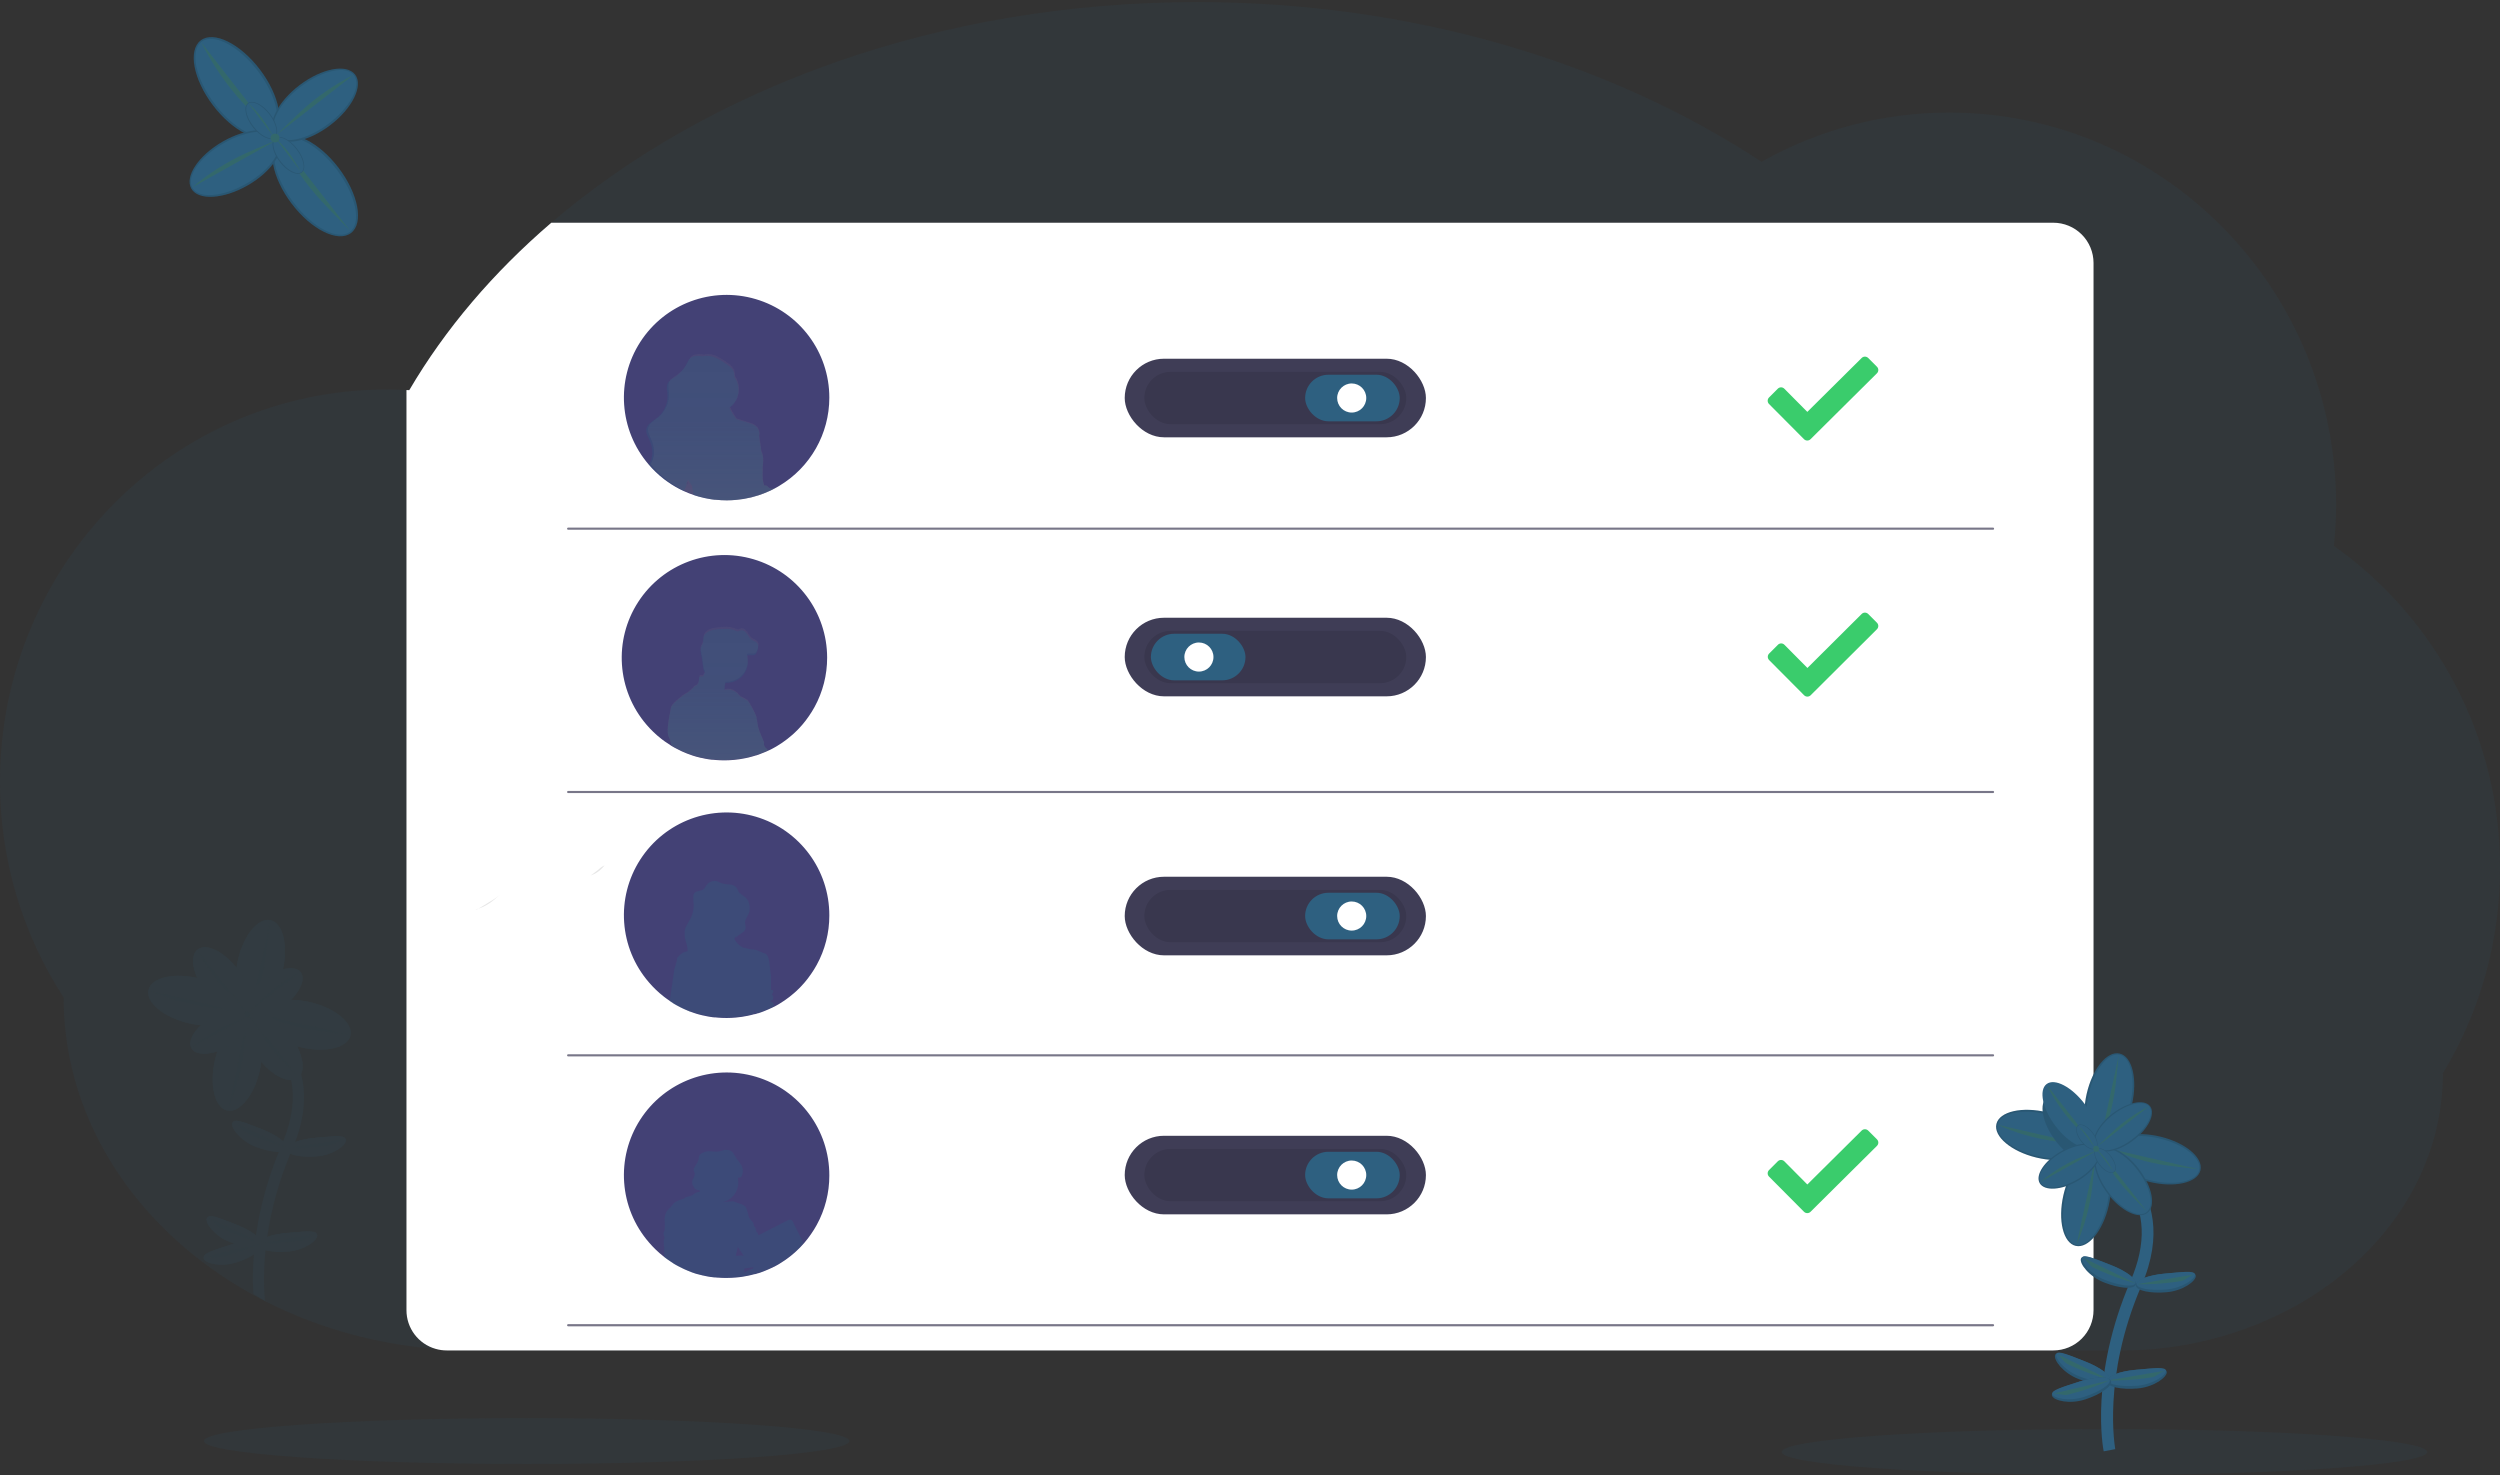 <?xml version="1.0" encoding="UTF-8"?>
<svg width="1144px" height="675px" viewBox="0 0 1144 675" version="1.1" xmlns="http://www.w3.org/2000/svg" xmlns:xlink="http://www.w3.org/1999/xlink">
    <rect x="0" y="0" width="1144" height="675" fill="#333333" stroke="none"/>
    <!-- Generator: Sketch 55.2 (78181) - https://sketchapp.com -->
    <title>illustration-schedule</title>
    <desc>Created with Sketch.</desc>
    <defs>
        <linearGradient x1="49.975%" y1="99.91%" x2="49.975%" y2="-0.153%" id="linearGradient-1">
            <stop stop-color="#808080" stop-opacity="0.25" offset="0%"></stop>
            <stop stop-color="#808080" stop-opacity="0.12" offset="54%"></stop>
            <stop stop-color="#808080" stop-opacity="0.1" offset="100%"></stop>
        </linearGradient>
        <linearGradient x1="50.021%" y1="100.164%" x2="50.021%" y2="0.172%" id="linearGradient-2">
            <stop stop-color="#808080" stop-opacity="0.25" offset="0%"></stop>
            <stop stop-color="#808080" stop-opacity="0.12" offset="54%"></stop>
            <stop stop-color="#808080" stop-opacity="0.1" offset="100%"></stop>
        </linearGradient>
    </defs>
    <g id="Page-1" stroke="none" stroke-width="1" fill="none" fill-rule="evenodd">
        <g id="illustration-schedule">
            <ellipse id="Oval" fill="#2E6080" fill-rule="nonzero" opacity="0.1" cx="241" cy="659.42" rx="147.68" ry="10.5"></ellipse>
            <path d="M1144.001,397.23 C1144.062,430.326 1135.026,462.802 1117.88,491.11 C1117.88,525.73 1101.74,557.11 1075.56,579.98 C1069.007,585.696 1061.951,590.81 1054.48,595.26 C1054.18,595.45 1053.87,595.63 1053.56,595.81 C1053,596.14 1052.44,596.47 1051.87,596.81 L1051.34,597.12 L1051.34,597.12 C1026.555,610.941 998.618,618.12 970.24,617.963 L217.17,617.963 C211.17,617.963 205.223,617.72 199.33,617.24 C178.387,615.59 157.807,610.825 138.27,603.1 C134.457,601.593 130.717,599.973 127.05,598.24 C125.303,597.42 123.573,596.577 121.86,595.71 C120.79,595.17 119.72,594.61 118.66,594.05 C106.34,587.558 94.782,579.713 84.2,570.66 C50.2,541.43 29.12,501.05 29.12,456.45 C10.04,427.07 -0.078,392.772 -0,357.74 C-0,258.6 79.24,178.23 177,178.23 C180,178.23 183,178.32 186,178.48 C186.43,178.48 186.85,178.48 187.28,178.54 C203.76,150.45 225.79,124.64 252.28,101.92 C324.55,40.02 430.13,0.96 547.74,0.96 C646.56,0.96 736.89,28.51 806.08,74.03 C832.294,59.228 861.896,51.472 892,51.52 C989.74,51.52 1069,131.89 1069,231.03 C1068.985,237.303 1068.652,243.571 1068,249.81 C1115.812,283.656 1144.164,338.651 1144.001,397.23 Z" id="Path" fill="#2E6080" fill-rule="nonzero" opacity="0.1"></path>
            <path d="M958,120.33 L958,599.51 C958.011,604.4 956.076,609.093 952.622,612.554 C949.168,616.015 944.48,617.96 939.59,617.96 L204.41,617.96 C202.691,617.96 200.981,617.72 199.33,617.24 C191.419,614.98 185.974,607.737 186,599.51 L186,385.67 C186,384.58 186,383.5 186,382.42 L186,178.48 C186.43,178.48 186.85,178.48 187.28,178.54 C203.76,150.45 225.79,124.64 252.28,101.92 L939.59,101.92 C944.473,101.92 949.155,103.86 952.608,107.312 C956.06,110.765 958,115.447 958,120.33 L958,120.33 Z" id="Path" fill="#FFFFFF" fill-rule="nonzero"></path>
            <path d="M260,241.92 L912,241.92" id="Path" stroke="#3F3D56" opacity="0.7" stroke-linecap="round"></path>
            <path d="M260,362.42 L912,362.42" id="Path" stroke="#3F3D56" opacity="0.7" stroke-linecap="round"></path>
            <path d="M260,482.92 L912,482.92" id="Path" stroke="#3F3D56" opacity="0.7" stroke-linecap="round"></path>
            <path d="M260,606.42 L912,606.42" id="Path" stroke="#3F3D56" opacity="0.7" stroke-linecap="round"></path>
            <ellipse id="Oval" fill="#2E6080" fill-rule="nonzero" opacity="0.1" cx="963" cy="664.42" rx="147.68" ry="10.5"></ellipse>
            <rect id="Rectangle" fill="#3F3D56" fill-rule="nonzero" x="514.67" y="164.15" width="137.83" height="35.96" rx="17.98"></rect>
            <rect id="Rectangle" fill="#000000" fill-rule="nonzero" opacity="0.1" x="523.65" y="170.17" width="119.86" height="23.93" rx="11.965"></rect>
            <rect id="Rectangle" fill="#2E6080" fill-rule="nonzero" x="597.23" y="171.48" width="43.28" height="21.31" rx="10.65"></rect>
            <circle id="Oval" fill="#FFFFFF" fill-rule="nonzero" cx="618.54" cy="182.13" r="6.66"></circle>
            <rect id="Rectangle" fill="#3F3D56" fill-rule="nonzero" x="514.67" y="401.2" width="137.83" height="35.96" rx="17.98"></rect>
            <rect id="Rectangle" fill="#000000" fill-rule="nonzero" opacity="0.1" x="523.65" y="407.22" width="119.86" height="23.93" rx="11.965"></rect>
            <rect id="Rectangle" fill="#2E6080" fill-rule="nonzero" x="597.23" y="408.53" width="43.28" height="21.31" rx="10.65"></rect>
            <circle id="Oval" fill="#FFFFFF" fill-rule="nonzero" cx="618.54" cy="419.18" r="6.66"></circle>
            <rect id="Rectangle" fill="#3F3D56" fill-rule="nonzero" x="514.67" y="519.73" width="137.83" height="35.96" rx="17.98"></rect>
            <rect id="Rectangle" fill="#000000" fill-rule="nonzero" opacity="0.1" x="523.65" y="525.74" width="119.86" height="23.93" rx="11.965"></rect>
            <rect id="Rectangle" fill="#2E6080" fill-rule="nonzero" x="597.23" y="527.05" width="43.28" height="21.31" rx="10.65"></rect>
            <circle id="Oval" fill="#FFFFFF" fill-rule="nonzero" cx="618.54" cy="537.71" r="6.66"></circle>
            <rect id="Rectangle" fill="#3F3D56" fill-rule="nonzero" x="514.67" y="282.68" width="137.83" height="35.96" rx="17.98"></rect>
            <rect id="Rectangle" fill="#000000" fill-rule="nonzero" opacity="0.1" x="523.65" y="288.69" width="119.86" height="23.93" rx="11.965"></rect>
            <rect id="Rectangle" fill="#2E6080" fill-rule="nonzero" transform="translate(548.29, 300.665) rotate(180) translate(-548.29, -300.665) " x="526.65" y="290.01" width="43.28" height="21.31" rx="10.65"></rect>
            <circle id="Oval" fill="#FFFFFF" fill-rule="nonzero" cx="548.62" cy="300.66" r="6.66"></circle>
            <path d="M379.5,181.96 C379.505,198.512 370.802,213.846 356.59,222.33 L355.95,222.71 L354.74,223.38 L354.74,223.38 L353.59,223.98 L353.41,224.07 C352.93,224.31 352.44,224.54 351.94,224.76 C350.348,225.486 348.715,226.121 347.05,226.66 C345.96,227.01 344.86,227.33 343.75,227.6 C341.472,228.157 339.156,228.542 336.82,228.75 C335.4,228.88 333.97,228.95 332.52,228.95 C330.793,228.948 329.067,228.854 327.35,228.67 L327.05,228.67 C326.46,228.61 325.87,228.53 325.28,228.44 C323.405,228.146 321.548,227.742 319.72,227.23 L318.81,226.96 L318.01,226.71 L317.75,226.62 C316.116,226.083 314.514,225.455 312.95,224.74 L312.95,224.74 C310.263,223.514 307.701,222.03 305.3,220.31 L305.18,220.23 L305.1,220.17 L304.24,219.54 L303.59,219.04 C302.32,218.051 301.104,216.992 299.95,215.87 C298.87,214.83 297.843,213.74 296.87,212.6 C283.28,196.803 281.715,173.944 293.024,156.441 C304.333,138.939 325.816,130.973 345.802,136.87 C365.788,142.768 379.505,161.122 379.5,181.96 L379.5,181.96 Z" id="Path" fill="#434175" fill-rule="nonzero"></path>
            <path d="M354.73,223.24 L354.73,223.24 L353.54,223.6 C352.871,223.638 352.213,223.42 351.7,222.99 L351.31,222.62 C351.077,222.342 350.749,222.16 350.39,222.11 L350.29,222.11 C350.155,222.138 350.015,222.138 349.88,222.11 C349.854,222.12 349.826,222.12 349.8,222.11 C349.663,222.022 349.577,221.873 349.57,221.71 C349.329,220.814 349.152,219.901 349.04,218.98 C348.981,217.981 348.981,216.979 349.04,215.98 C349.04,215.19 349.04,214.39 349.04,213.6 C349.172,212.706 349.248,211.804 349.27,210.9 C349.317,209.939 349.226,208.976 349,208.04 C348.864,207.523 348.676,207.02 348.44,206.54 L348.44,206.54 C348.28,205.19 348.09,203.84 347.9,202.54 C347.76,201.54 347.61,200.54 347.43,199.54 C347.473,199.375 347.506,199.208 347.53,199.04 C347.751,197.381 347.101,195.725 345.81,194.66 C345.423,194.337 344.992,194.071 344.53,193.87 C344.15,193.71 343.76,193.58 343.37,193.45 L337.09,191.45 C336.5,190.58 335.94,189.69 335.4,188.78 C334.895,187.965 334.454,187.113 334.08,186.23 C338.314,183.016 339.433,177.121 336.67,172.58 C336.57,172.42 336.45,172.27 336.34,172.12 L336.34,172.12 C336.387,171.334 336.296,170.545 336.07,169.79 C336.074,169.77 336.074,169.75 336.07,169.73 C335.951,169.102 335.652,168.522 335.21,168.06 L335,167.83 C334.905,167.713 334.801,167.603 334.69,167.5 C334.267,167.076 333.813,166.684 333.33,166.33 C331.25,164.77 328.46,162.87 325.92,162.24 C324.663,161.95 323.357,161.95 322.1,162.24 L322.1,162.24 L321.9,162.17 L321.53,162.1 L321.82,162.24 C320.478,161.928 319.08,161.952 317.75,162.31 C316.1,162.82 315.52,164.17 314.82,165.65 C313.701,168.022 311.976,170.057 309.82,171.55 C308.45,172.49 306.82,173.31 306.16,174.87 C305.5,176.43 305.97,178 306.1,179.58 C306.473,183.887 304.696,188.101 301.35,190.84 C299.48,192.34 296.99,193.59 296.58,195.99 C296.3,197.7 297.23,199.34 297.94,200.91 C299.43,204.25 299.94,208.32 298.19,211.51 C298.02,211.81 297.84,212.1 297.67,212.38 C298.62,213.54 299.67,214.64 300.67,215.7 C301.809,216.833 303.007,217.904 304.26,218.91 L304.9,219.42 L305.75,220.05 L305.83,220.12 L305.95,220.2 C308.311,221.938 310.837,223.442 313.49,224.69 C313.499,224.63 313.52,224.572 313.55,224.52 C313.54,224.586 313.54,224.654 313.55,224.72 C315.089,225.443 316.668,226.078 318.28,226.62 L318.53,226.71 L319.32,226.97 L320.22,227.24 C322.021,227.758 323.851,228.169 325.7,228.47 C326.28,228.56 326.86,228.64 327.45,228.7 L327.74,228.7 C329.434,228.884 331.136,228.978 332.84,228.98 C334.27,228.98 335.68,228.91 337.08,228.78 C339.384,228.569 341.667,228.178 343.91,227.61 C344.18,227.55 344.45,227.47 344.72,227.39 C345.54,227.17 346.35,226.93 347.16,226.66 C348.802,226.114 350.412,225.473 351.98,224.74 C352.47,224.51 352.98,224.28 353.43,224.04 L353.61,223.95 L354.74,223.34 L354.74,223.34 C354.714,223.313 354.709,223.272 354.73,223.24 L354.73,223.24 Z M314.66,221.86 C314.665,221.777 314.665,221.693 314.66,221.61 C314.635,221.344 314.635,221.076 314.66,220.81 C314.691,220.653 314.752,220.504 314.84,220.37 C314.84,220.53 314.84,220.69 314.84,220.85 C314.845,221.195 314.784,221.538 314.66,221.86 Z" id="Shape" fill="url(#linearGradient-1)" fill-rule="nonzero"></path>
            <path d="M354.73,223.31 L354.73,223.31 L353.52,223.67 C352.847,223.708 352.184,223.494 351.66,223.07 C351.53,222.96 351.39,222.82 351.26,222.7 C351.023,222.423 350.692,222.245 350.33,222.2 L350.23,222.2 C350.092,222.23 349.948,222.23 349.81,222.2 C349.784,222.21 349.756,222.21 349.73,222.2 C349.594,222.11 349.505,221.963 349.49,221.8 C349.249,220.917 349.072,220.018 348.96,219.11 C348.9,218.111 348.9,217.109 348.96,216.11 C348.96,215.33 348.96,214.54 348.96,213.76 L348.96,213.76 C349.092,212.876 349.168,211.984 349.19,211.09 C349.236,210.142 349.145,209.192 348.92,208.27 C348.775,207.761 348.584,207.265 348.35,206.79 L348.35,206.79 C348.19,205.46 347.99,204.13 347.8,202.79 C347.66,201.79 347.51,200.79 347.32,199.79 C347.32,199.63 347.4,199.47 347.43,199.3 C347.648,197.652 346.983,196.011 345.68,194.98 C345.286,194.66 344.848,194.397 344.38,194.2 C344,194.04 343.6,193.91 343.2,193.78 L336.83,191.78 C336.24,190.92 335.67,190.04 335.12,189.15 C334.605,188.348 334.157,187.505 333.78,186.63 C338.086,183.545 339.239,177.638 336.41,173.16 C336.31,173 336.19,172.86 336.08,172.71 L336.08,172.71 C336.127,171.933 336.036,171.155 335.81,170.41 C335.814,170.39 335.814,170.37 335.81,170.35 C335.761,170.11 335.687,169.875 335.59,169.65 C335.419,169.304 335.2,168.985 334.94,168.7 L334.72,168.47 C334.624,168.356 334.521,168.249 334.41,168.15 C333.968,167.752 333.497,167.387 333,167.06 C330.89,165.52 328.06,163.65 325.48,163.06 C324.206,162.77 322.884,162.77 321.61,163.06 L321.61,163.06 L321.41,163 L321.04,162.93 L321.33,163.07 C319.968,162.758 318.551,162.782 317.2,163.14 C315.53,163.64 314.94,164.97 314.2,166.43 C313.072,168.775 311.348,170.782 309.2,172.25 C307.81,173.18 306.2,173.99 305.49,175.53 C304.78,177.07 305.29,178.62 305.43,180.18 C305.788,184.457 303.978,188.629 300.61,191.29 C298.71,192.77 296.18,194 295.77,196.37 C295.48,198.06 296.43,199.68 297.15,201.23 C298.66,204.52 299.15,208.54 297.4,211.69 C297.23,211.98 297.05,212.27 296.87,212.55 C297.837,213.69 298.863,214.78 299.95,215.82 C301.104,216.942 302.32,218.001 303.59,218.99 L304.24,219.49 L305.1,220.12 L305.18,220.18 L305.3,220.26 C307.701,221.98 310.263,223.464 312.95,224.69 C312.961,224.634 312.981,224.58 313.01,224.53 C313.08,224.352 313.16,224.179 313.25,224.01 C313.671,223.406 313.973,222.727 314.14,222.01 C314.145,221.927 314.145,221.843 314.14,221.76 C314.115,221.497 314.115,221.233 314.14,220.97 C314.173,220.817 314.234,220.671 314.32,220.54 C314.43,220.34 314.59,220.15 314.72,219.95 C314.793,219.846 314.856,219.735 314.91,219.62 L314.91,219.62 C315.02,219.77 315.12,219.92 315.22,220.08 C315.58,220.63 315.93,221.18 316.28,221.74 C316.567,222.111 316.747,222.554 316.8,223.02 C316.745,223.294 316.745,223.576 316.8,223.85 C316.95,224.2 317.45,224.49 317.26,224.85 C317.074,225.221 317.074,225.659 317.26,226.03 C317.388,226.229 317.528,226.419 317.68,226.6 L317.94,226.69 L318.74,226.94 L319.65,227.21 C321.478,227.722 323.335,228.126 325.21,228.42 C325.8,228.51 326.39,228.59 326.98,228.65 L327.28,228.65 C328.997,228.834 330.723,228.928 332.45,228.93 C333.9,228.93 335.33,228.86 336.75,228.73 C339.086,228.522 341.402,228.137 343.68,227.58 C343.96,227.52 344.23,227.44 344.51,227.36 C345.34,227.14 346.16,226.91 346.98,226.64 C348.645,226.101 350.278,225.466 351.87,224.74 C352.37,224.52 352.86,224.29 353.34,224.05 L353.52,223.96 L354.67,223.36 L354.67,223.36 L354.73,223.31 Z" id="Path" fill="#2E6080" fill-rule="nonzero" opacity="0.3"></path>
            <path d="M378.5,300.96 C378.512,308.845 376.531,316.606 372.74,323.52 C371.946,324.974 371.071,326.383 370.12,327.74 C369.175,329.131 368.15,330.467 367.05,331.74 C366.988,331.824 366.918,331.901 366.84,331.97 C366.42,332.47 365.97,332.97 365.51,333.43 L365,333.97 C364.48,334.5 363.95,334.97 363.4,335.51 C363.338,335.578 363.271,335.642 363.2,335.7 C362.95,335.93 362.69,336.17 362.42,336.39 C361.018,337.622 359.542,338.768 358,339.82 C357.21,340.36 356.41,340.88 355.59,341.37 L354.95,341.75 L353.74,342.42 L353.74,342.42 L352.92,342.85 L352.59,343.02 L352.41,343.11 C352.09,343.27 351.757,343.42 351.41,343.56 C351.24,343.65 351.07,343.72 350.9,343.8 L349.9,344.22 C349.02,344.6 348.12,344.96 347.21,345.28 L347.21,345.28 L345.99,345.69 L345.85,345.69 C345.753,345.729 345.653,345.759 345.55,345.78 L345.32,345.86 L344.64,346.06 L344.41,346.13 L344.12,346.21 L343.7,346.32 C343.606,346.356 343.509,346.383 343.41,346.4 L342.7,346.59 L342.7,346.59 C342.18,346.72 341.65,346.84 341.12,346.94 C339.354,347.314 337.568,347.581 335.77,347.74 C334.41,347.86 333.05,347.93 331.66,347.94 L331.34,347.94 C330.02,347.94 328.73,347.88 327.44,347.77 L326.3,347.66 L326,347.66 L325.82,347.66 L324.23,347.45 L322.96,347.23 L322.64,347.17 C322.05,347.06 321.46,346.94 320.88,346.79 C320.834,346.8 320.786,346.8 320.74,346.79 C320.04,346.64 319.35,346.46 318.67,346.27 L317.76,346 L316.96,345.75 L316.7,345.66 L316.7,345.66 C315.081,345.122 313.492,344.497 311.94,343.79 L311.94,343.79 C310.867,343.297 309.817,342.767 308.79,342.2 L308.33,341.94 L307.65,341.55 L307.28,341.33 C306.28,340.71 305.28,340.05 304.28,339.33 L304.16,339.25 L304.08,339.19 L303.22,338.56 L302.57,338.06 C301.3,337.071 300.084,336.012 298.93,334.89 C297.85,333.85 296.823,332.76 295.85,331.62 C282.277,315.821 280.721,292.973 292.027,275.479 C303.333,257.986 324.805,250.021 344.785,255.908 C364.764,261.796 378.486,280.131 378.5,300.96 Z" id="Path" fill="#434175" fill-rule="nonzero"></path>
            <path d="M351,342.77 C350.928,342.664 350.844,342.567 350.75,342.48 C350.68,342.412 350.603,342.351 350.52,342.3 C349.841,341.787 349.498,340.941 349.63,340.1 C349.635,340.013 349.635,339.927 349.63,339.84 C349.36,338.815 348.97,337.825 348.47,336.89 C348.22,336.36 347.91,335.55 347.64,334.79 C347.28,333.79 346.99,332.88 346.99,332.88 C346.99,332.88 346.99,332.79 346.94,332.62 C346.82,331.99 346.49,330.22 346.2,328.56 C346.2,328.46 346.2,328.37 346.2,328.27 C345.83,326.13 342.29,320.46 342.29,320.46 L342.29,320.46 C342.261,320.382 342.209,320.316 342.14,320.27 C341.35,319.9 338.65,318.35 338.65,318.35 C336.65,315.82 334.75,315.2 333.44,315.17 L333.27,315.17 L332.95,315.17 C332.84,315.164 332.73,315.164 332.62,315.17 C332.444,315.201 332.27,315.245 332.1,315.3 L331.91,315.36 C331.821,315.39 331.734,315.427 331.65,315.47 L331.59,315.96 C331.484,314.746 331.578,313.523 331.87,312.34 L331.97,312 C332.16,312 332.35,312 332.55,312 C335.604,311.956 338.464,310.492 340.285,308.04 C342.106,305.587 342.681,302.427 341.84,299.49 C341.84,299.44 341.84,299.4 341.84,299.35 L342.13,299.21 C343.31,298.76 344.83,299.53 345.8,298.71 C346.151,298.354 346.402,297.913 346.53,297.43 C346.8,296.774 346.978,296.084 347.06,295.38 C347.08,295.167 347.08,294.953 347.06,294.74 L347.06,294.61 C347.06,294.61 347.06,294.61 347.06,294.66 C347.018,294.196 346.841,293.754 346.55,293.39 C345.92,292.64 344.86,292.45 344.05,291.9 C343.398,291.376 342.857,290.726 342.46,289.99 C342.066,289.254 341.541,288.597 340.91,288.05 C340.269,287.499 339.374,287.353 338.59,287.67 C338.354,287.833 338.094,287.958 337.82,288.04 C337.524,288.042 337.234,287.962 336.98,287.81 C334.23,286.5 331.03,286.73 327.98,287.12 C326.766,287.222 325.575,287.513 324.45,287.98 C323.309,288.476 322.441,289.443 322.07,290.63 C321.82,291.57 322.01,292.63 321.71,293.52 C321.51,294.15 321.1,294.7 320.87,295.31 C320.749,295.648 320.675,296.002 320.65,296.36 C320.65,296.36 320.65,296.36 320.65,296.3 C320.65,296.24 320.65,296.44 320.65,296.51 L320.65,297 C320.803,298.23 321.034,299.449 321.34,300.65 C321.7,302.6 321.52,304.71 322.34,306.55 C322.424,306.774 322.532,306.988 322.66,307.19 C322.37,307.82 322.07,308.45 321.76,309.05 L321.76,309.05 C321.609,309.008 321.455,308.975 321.3,308.95 L321.13,308.95 L320.94,308.95 C320.82,308.935 320.7,308.935 320.58,308.95 L320.58,308.95 C320.492,308.976 320.409,309.013 320.33,309.06 L320.23,309.15 L320.16,309.2 C320.125,309.238 320.098,309.282 320.08,309.33 C320.075,309.353 320.075,309.377 320.08,309.4 C320.027,309.52 319.993,309.649 319.98,309.78 L319.98,309.78 C319.98,309.78 319.98,309.85 319.98,309.88 C319.98,310.09 319.98,310.3 319.92,310.52 C319.86,310.74 319.92,310.77 319.87,310.89 C319.859,310.994 319.842,311.098 319.82,311.2 L319.82,311.28 C319.82,311.4 319.77,311.53 319.74,311.65 L319.59,312.1 L319.53,312.23 C319.47,312.36 319.41,312.49 319.34,312.61 L319.34,312.61 L319,312.96 C318.859,313.032 318.777,313.182 318.79,313.34 L318.79,313.34 L318.79,313.34 L318.64,313.46 C318.565,313.471 318.493,313.498 318.43,313.54 C318.36,313.38 318.08,313.38 317.21,314.44 C316.044,315.672 314.694,316.718 313.21,317.54 C313.21,317.54 307.34,321.72 307.02,323.65 C306.7,325.58 304.81,333.92 305.81,336.71 C305.94,337.07 306.19,337.63 306.52,338.31 L306.52,338.37 C306.52,338.37 306.81,339.48 307.27,341.12 C307.39,341.19 307.51,341.28 307.64,341.35 L308.32,341.74 L308.78,342.01 C309.78,342.58 310.86,343.12 311.93,343.62 L311.93,343.62 C313.482,344.334 315.071,344.965 316.69,345.51 L316.69,345.51 L316.95,345.6 L317.75,345.86 L318.66,346.13 C319.34,346.32 320.03,346.5 320.73,346.66 C320.776,346.67 320.824,346.67 320.87,346.66 C321.45,346.81 322.04,346.93 322.63,347.04 L322.95,347.1 L324.22,347.33 L325.81,347.54 L325.99,347.54 L326.29,347.54 L327.43,347.65 C328.72,347.76 330.01,347.82 331.33,347.82 L331.65,347.82 C333.04,347.82 334.4,347.74 335.76,347.62 C337.558,347.457 339.344,347.187 341.11,346.81 C341.64,346.71 342.17,346.59 342.69,346.45 L342.69,346.45 L343.4,346.26 C343.499,346.243 343.596,346.216 343.69,346.18 L344.11,346.07 L344.4,345.99 L344.63,345.92 L345.31,345.72 L345.54,345.63 C345.643,345.609 345.743,345.579 345.84,345.54 L345.98,345.54 L347.2,345.13 L347.2,345.13 C348.11,344.8 349.01,344.44 349.89,344.05 L350.89,343.63 C351.06,343.55 351.23,343.48 351.4,343.38 C351.292,343.161 351.158,342.956 351,342.77 L351,342.77 Z" id="Shape" fill="url(#linearGradient-2)" fill-rule="nonzero"></path>
            <path d="M351,342.83 C350.925,342.73 350.841,342.636 350.75,342.55 C350.68,342.482 350.603,342.421 350.52,342.37 C349.842,341.869 349.499,341.033 349.63,340.2 C349.635,340.113 349.635,340.027 349.63,339.94 C349.359,338.928 348.97,337.951 348.47,337.03 C348.22,336.51 347.91,335.71 347.64,334.96 C347.28,333.96 346.99,333.07 346.99,333.07 L346.94,332.82 C346.82,332.19 346.49,330.45 346.2,328.82 C346.2,328.72 346.2,328.63 346.2,328.53 C345.83,326.42 342.29,320.82 342.29,320.82 L342.29,320.82 C342.262,320.745 342.209,320.681 342.14,320.64 C341.35,320.27 338.65,318.74 338.65,318.74 C336.65,316.24 334.75,315.63 333.44,315.6 L333.27,315.6 L332.95,315.6 C332.84,315.594 332.73,315.594 332.62,315.6 C332.444,315.631 332.27,315.675 332.1,315.73 L331.91,315.79 C331.821,315.82 331.734,315.857 331.65,315.9 L331.59,316.39 C331.484,315.189 331.578,313.979 331.87,312.81 C331.87,312.7 331.94,312.59 331.97,312.48 C332.16,312.48 332.35,312.48 332.55,312.48 C335.115,312.48 337.574,311.461 339.388,309.648 C341.201,307.834 342.22,305.375 342.22,302.81 C342.222,301.903 342.094,301.001 341.84,300.13 L341.84,300 L342,299.96 C343.18,299.52 344.7,300.28 345.67,299.47 C346.021,299.118 346.272,298.68 346.4,298.2 C346.669,297.561 346.847,296.888 346.93,296.2 C346.95,295.99 346.95,295.78 346.93,295.57 L346.93,295.44 C346.93,295.44 346.93,295.44 346.93,295.49 C346.886,295.032 346.709,294.598 346.42,294.24 C345.79,293.49 344.73,293.31 343.92,292.76 C343.266,292.25 342.724,291.61 342.33,290.88 C341.939,290.154 341.421,289.503 340.8,288.96 C340.156,288.414 339.26,288.275 338.48,288.6 C338.242,288.756 337.982,288.877 337.71,288.96 C337.414,288.962 337.124,288.882 336.87,288.73 C334.12,287.43 330.92,287.66 327.87,288.05 C326.656,288.144 325.464,288.431 324.34,288.9 C323.205,289.382 322.336,290.335 321.96,291.51 C321.71,292.44 321.9,293.45 321.6,294.37 C321.4,294.99 320.99,295.53 320.76,296.14 C320.64,296.461 320.566,296.798 320.54,297.14 C320.54,297.14 320.54,297.14 320.54,297.08 C320.54,297.02 320.54,297.22 320.54,297.29 L320.54,297.77 C320.694,298.983 320.924,300.186 321.23,301.37 C321.59,303.29 321.41,305.37 322.23,307.2 C322.316,307.42 322.424,307.631 322.55,307.83 C322.26,308.45 321.96,309.07 321.65,309.66 L321.65,309.66 C321.499,309.618 321.345,309.585 321.19,309.56 L321.02,309.56 L320.83,309.56 C320.71,309.545 320.59,309.545 320.47,309.56 L320.47,309.56 C320.387,309.585 320.306,309.618 320.23,309.66 L320.13,309.75 L320.06,309.8 C320.025,309.838 319.998,309.882 319.98,309.93 C319.975,309.953 319.975,309.977 319.98,310 C319.925,310.12 319.891,310.249 319.88,310.38 L319.88,310.38 C319.88,310.38 319.88,310.45 319.88,310.48 C319.88,310.69 319.88,310.9 319.82,311.11 C319.76,311.32 319.82,311.36 319.77,311.48 C319.72,311.6 319.77,311.68 319.72,311.78 C319.67,311.88 319.72,311.83 319.72,311.86 C319.72,311.89 319.67,312.11 319.64,312.23 L319.49,312.68 L319.43,312.8 C319.375,312.927 319.311,313.051 319.24,313.17 L319.24,313.17 C319.182,313.22 319.118,313.264 319.05,313.3 C318.909,313.372 318.827,313.522 318.84,313.68 L318.84,313.68 C318.84,313.68 318.84,313.68 318.84,313.68 L318.69,313.8 C318.615,313.806 318.543,313.83 318.48,313.87 C318.41,313.72 318.13,313.72 317.26,314.76 C316.091,315.979 314.742,317.011 313.26,317.82 C313.26,317.82 307.39,321.95 307.07,323.82 C306.75,325.69 304.86,333.96 305.86,336.71 C305.99,337.07 306.24,337.62 306.57,338.29 L306.57,338.35 C306.57,338.35 306.86,339.45 307.32,341.07 L307.69,341.29 L308.37,341.68 L308.83,341.94 C309.857,342.513 310.907,343.043 311.98,343.53 L311.98,343.53 C313.532,344.237 315.121,344.862 316.74,345.4 L316.74,345.4 L317,345.49 L317.8,345.74 L318.71,346.01 C319.39,346.2 320.08,346.38 320.78,346.53 C320.826,346.54 320.874,346.54 320.92,346.53 C321.5,346.68 322.09,346.8 322.68,346.91 L323,346.97 L324.27,347.19 L325.86,347.4 L326.04,347.4 L326.34,347.4 L327.48,347.51 C328.77,347.62 330.06,347.68 331.38,347.68 L331.7,347.68 C333.09,347.68 334.45,347.6 335.81,347.48 C337.608,347.321 339.394,347.054 341.16,346.68 C341.69,346.58 342.22,346.46 342.74,346.33 L342.74,346.33 L343.45,346.14 C343.549,346.123 343.646,346.096 343.74,346.06 L344.16,345.95 L344.45,345.87 L344.68,345.8 L345.36,345.6 L345.59,345.52 C345.693,345.499 345.793,345.469 345.89,345.43 L346.03,345.43 L347.25,345.02 L347.25,345.02 C348.16,344.7 349.06,344.34 349.94,343.96 L350.94,343.54 C351.11,343.46 351.28,343.39 351.45,343.3 C351.317,343.127 351.167,342.97 351,342.83 Z" id="Shape" fill="#2E6080" fill-rule="nonzero" opacity="0.3"></path>
            <path d="M379.5,418.96 C379.512,426.845 377.531,434.606 373.74,441.52 C372.946,442.974 372.071,444.383 371.12,445.74 C370.175,447.131 369.15,448.467 368.05,449.74 C367.988,449.824 367.918,449.901 367.84,449.97 C367.42,450.47 366.97,450.97 366.51,451.43 L366,451.97 C365.48,452.5 364.95,452.97 364.4,453.51 C364.338,453.578 364.271,453.642 364.2,453.7 C363.95,453.93 363.69,454.17 363.42,454.39 C362.018,455.622 360.542,456.768 359,457.82 C358.21,458.36 357.41,458.88 356.59,459.37 L355.95,459.75 L354.74,460.42 L354.74,460.42 L354.15,460.73 L354.08,460.73 L353.92,460.82 L353.59,460.99 L353.41,461.08 L352.41,461.53 L351.9,461.77 L350.9,462.19 L349.48,462.78 L349.48,462.78 L348.73,463.06 L348.22,463.25 L348.22,463.25 L347,463.66 L346.86,463.66 L346.56,463.75 L346.33,463.83 L345.65,464.03 L345.42,464.1 L345.33,464.1 L345.25,464.1 L345.13,464.1 L344.71,464.21 C344.616,464.246 344.519,464.273 344.42,464.29 L343.71,464.48 L343.71,464.48 C343.19,464.61 342.66,464.73 342.13,464.83 C341.27,465.01 340.4,465.17 339.53,465.3 C338.66,465.43 337.7,465.55 336.78,465.63 C335.42,465.75 334.06,465.82 332.67,465.83 L332.35,465.83 C331.03,465.83 329.74,465.77 328.45,465.66 L327.31,465.55 L327.01,465.55 L326.83,465.55 C326.35,465.55 325.83,465.43 325.39,465.36 L325.24,465.36 L323.97,465.14 L323.65,465.08 C323.06,464.97 322.47,464.85 321.89,464.7 C321.844,464.71 321.796,464.71 321.75,464.7 C321.05,464.55 320.36,464.37 319.68,464.18 L318.77,463.91 L317.97,463.66 L317.71,463.57 L317.71,463.57 L316.98,463.32 L316.47,463.14 L316.47,463.14 C316.1,463.01 315.74,462.87 315.38,462.72 L315.38,462.72 L315.01,462.57 L315.01,462.57 L314.54,462.38 C314.02,462.167 313.51,461.947 313.01,461.72 L313.01,461.72 C311.937,461.233 310.887,460.703 309.86,460.13 L309.4,459.87 L308.72,459.48 L308.35,459.26 C307.85,458.95 307.35,458.64 306.86,458.26 L306.86,458.26 C306.36,457.93 305.86,457.6 305.4,457.26 L305.28,457.18 L305.2,457.12 L304.34,456.49 L303.69,455.99 C302.42,455.001 301.204,453.942 300.05,452.82 C298.97,451.78 297.943,450.69 296.97,449.55 C283.303,433.767 281.686,410.861 292.999,393.315 C304.312,375.768 325.843,367.788 345.86,373.722 C365.876,379.656 379.579,398.083 379.5,418.96 L379.5,418.96 Z" id="Path" fill="#434175" fill-rule="nonzero"></path>
            <g id="Group" opacity="0.3" transform="translate(306, 403)" fill="#2E6080" fill-rule="nonzero">
                <polygon id="Path" points="39.29 61.16 39.32 61.15 39.29 61.16"></polygon>
                <path d="M46.8,55.3 C46.685,55.265 46.584,55.195 46.51,55.1 L46.51,55.1 C46.741,54.847 47.045,54.672 47.38,54.6 C47.69,54.52 47.86,54.06 47.82,53.6 L47.82,53.6 C47.869,53.151 47.736,52.7 47.45,52.35 C47.354,52.251 47.282,52.132 47.24,52 L47.24,52 C47.411,51.627 47.608,51.266 47.83,50.92 C47.891,50.815 47.891,50.685 47.83,50.58 C48.11,49.89 46.83,50.02 46.83,50.02 L46.83,43.45 C46.83,43.45 46.73,42.92 46.59,41.91 C46.45,40.9 46.25,39.42 46.06,37.53 C45.68,33.76 44.19,33.37 44.19,33.37 C43.395,33.124 42.62,32.82 41.87,32.46 C41.083,32.09 40.267,31.786 39.43,31.55 C38.362,31.539 37.3,31.391 36.27,31.11 C35.573,30.875 34.852,30.721 34.12,30.65 L33.89,30.53 C32.183,29.678 30.821,28.266 30.03,26.53 L30.03,26.53 C30.351,26.17 30.638,25.781 30.89,25.37 L30.89,25.37 L30.89,26.12 L30.89,26.12 C31.89,24.32 34.89,23.91 35.18,21.86 L35.18,21.79 C35.2,21.614 35.2,21.436 35.18,21.26 L35.18,21.26 L35.18,21.26 C35.185,21.173 35.185,21.087 35.18,21 L35.18,21 C35.18,20.93 35.18,20.86 35.18,20.79 C35.18,20.28 34.98,19.79 34.92,19.24 L34.92,19.14 C34.937,18.988 34.964,18.838 35,18.69 C34.996,18.643 34.996,18.597 35,18.55 C35.039,18.38 35.09,18.213 35.15,18.05 L35.15,18.05 C35.57,16.92 36.35,15.86 36.77,14.7 C36.86,14.439 36.93,14.172 36.98,13.9 C36.98,13.9 36.98,13.83 36.98,13.79 C37.022,13.528 37.049,13.265 37.06,13 L37.06,12.87 C37.06,12.75 37.06,12.62 37.06,12.5 C37.06,12.38 37.06,12.56 37.06,12.59 L37.06,12.44 C37.066,12.417 37.066,12.393 37.06,12.37 C37.065,12.337 37.065,12.303 37.06,12.27 C37.065,12.177 37.065,12.083 37.06,11.99 C37.03,10.31 36.306,8.717 35.06,7.59 C34.06,6.7 32.68,6.14 31.97,4.98 C31.64,4.43 31.48,3.8 31.11,3.27 C30.335,2.345 29.206,1.79 28,1.74 C26.81,1.705 25.627,1.547 24.47,1.27 C23.66,1.01 22.94,0.54 22.13,0.27 C20.32,-0.219 18.396,0.471 17.31,2 C16.972,2.677 16.542,3.303 16.03,3.86 C14.85,4.86 12.85,4.43 11.81,5.58 C11.332,6.203 11.129,6.994 11.25,7.77 C11.25,7.77 11.25,7.87 11.25,7.92 L11.25,7.92 C11.25,8.05 11.25,8.19 11.25,8.32 C11.255,8.36 11.255,8.4 11.25,8.44 C11.24,8.57 11.24,8.7 11.25,8.83 C11.25,8.83 11.25,8.93 11.25,8.99 L11.25,9.24 C11.25,9.5 11.32,9.76 11.35,10.01 C11.408,10.448 11.442,10.888 11.45,11.33 C11.45,11.39 11.45,11.46 11.45,11.53 C11.385,13.543 10.876,15.516 9.96,17.31 C8.96,19.22 7.54,20.98 7.29,23.12 C7.26,23.429 7.26,23.741 7.29,24.05 L7.29,23.96 C7.285,24.027 7.285,24.093 7.29,24.16 L7.29,24.55 L7.29,24.96 C7.29,25.08 7.29,25.19 7.29,25.31 L7.38,25.79 C7.375,25.877 7.375,25.963 7.38,26.05 L7.53,26.67 L7.53,26.78 C7.81,27.78 8.18,28.86 8.4,29.91 C8.479,30.266 8.54,30.627 8.58,30.99 C8.575,31.02 8.575,31.05 8.58,31.08 C8.58,31.38 8.63,31.69 8.64,31.99 L8.64,31.99 C8.64,31.99 8.64,31.99 8.64,32.07 L8.64,32.07 L8.64,32.07 L8.64,32.23 C8.151,32.417 7.65,32.57 7.14,32.69 C6.24,32.82 3.6,35.16 3.79,35.74 C3.803,35.823 3.803,35.907 3.79,35.99 C3.795,36.043 3.795,36.097 3.79,36.15 L3.79,36.15 C3.469,37.623 3.061,39.075 2.57,40.5 L2.57,40.5 L0.45,55.11 L0.45,55.11 L0.45,55.11 C0.94,55.44 1.45,55.75 1.94,56.11 L2.31,56.33 L2.99,56.72 L3.45,56.98 C4.477,57.547 5.527,58.077 6.6,58.57 L6.6,58.57 C7.1,58.803 7.61,59.023 8.13,59.23 L8.6,59.42 L8.6,59.42 L8.97,59.57 L8.97,59.57 C9.141,59.736 9.345,59.862 9.57,59.94 L10,59.94 C10.099,59.955 10.201,59.955 10.3,59.94 L10.46,59.94 L10.97,60.12 L11.7,60.37 L11.7,60.37 L11.96,60.46 L12.76,60.71 L13.67,60.98 C14.35,61.17 15.04,61.35 15.74,61.5 C15.786,61.51 15.834,61.51 15.88,61.5 C16.46,61.65 17.05,61.77 17.64,61.88 L17.96,61.94 L19.23,62.16 L19.38,62.16 C19.86,62.23 20.38,62.3 20.82,62.35 L21,62.35 L21.3,62.35 L22.44,62.46 C23.73,62.57 25.02,62.63 26.34,62.63 L26.66,62.63 C28.05,62.63 29.41,62.55 30.77,62.43 C31.69,62.35 32.61,62.24 33.52,62.1 C34.43,61.96 35.26,61.81 36.12,61.63 C36.65,61.53 37.18,61.41 37.7,61.28 L37.7,61.28 L38.41,61.09 C38.509,61.073 38.606,61.046 38.7,61.01 L39.12,60.9 L39.24,60.9 L39.24,60.9 C39.24,60.22 39.16,59.64 39.14,59.19 C39.29,59.39 39.44,59.56 39.54,59.69 C39.594,59.753 39.632,59.829 39.65,59.91 L39.65,59.91 C39.484,60.226 39.359,60.562 39.28,60.91 L39.28,60.91 L39.28,60.91 L39.37,60.91 L39.6,60.84 L40.28,60.64 L40.51,60.56 L40.81,60.47 L40.95,60.47 L42.17,60.06 L42.17,60.06 L42.68,59.87 L43.43,59.59 L43.43,59.59 L44.85,59 L45.85,58.58 L46.36,58.34 L47.36,57.89 L47.54,57.8 L47.87,57.63 L48.03,57.54 L48.1,57.54 C48.119,57.307 48.119,57.073 48.1,56.84 L48.1,56.84 L48.1,56.73 L48.1,56.73 L48.1,56.48 C48.16,56.21 47.64,55.62 46.8,55.3 Z" id="Shape"></path>
                <path d="M2.41,59.59 L2.23,59.51 C2.285,59.546 2.346,59.573 2.41,59.59 Z" id="Path"></path>
            </g>
            <path d="M379.5,537.96 C379.512,545.845 377.531,553.606 373.74,560.52 C372.946,561.974 372.071,563.383 371.12,564.74 C370.175,566.131 369.15,567.467 368.05,568.74 C367.997,568.816 367.933,568.884 367.86,568.94 L367.86,568.94 C367.44,569.44 366.99,569.94 366.53,570.4 L366.39,570.55 L366.02,570.94 C365.5,571.47 364.97,571.94 364.42,572.48 C364.358,572.548 364.291,572.612 364.22,572.67 C363.97,572.9 363.71,573.14 363.44,573.36 C362.44,574.28 361.31,575.15 360.18,575.97 L359.98,576.11 L359.57,576.4 C359.39,576.54 359.21,576.66 359.02,576.79 C358.23,577.33 357.43,577.85 356.61,578.34 L356.25,578.56 L355.97,578.72 L354.76,579.39 L354.76,579.39 L354.17,579.7 L354.1,579.7 L353.94,579.79 L353.61,579.96 L353.43,580.05 L352.43,580.5 L351.92,580.74 L350.92,581.16 L349.5,581.75 L349.5,581.75 L348.75,582.03 L348.24,582.22 L348.24,582.22 L348.04,582.29 L347.04,582.63 L346.9,582.63 L346.6,582.72 L346.37,582.8 L346.1,582.88 L345.69,583 L345.46,583.07 L345.37,583.07 L345.29,583.07 L345.17,583.07 L344.75,583.18 C344.656,583.216 344.559,583.243 344.46,583.26 L343.75,583.45 L343.75,583.45 C343.23,583.58 342.7,583.7 342.17,583.8 C341.31,583.98 340.44,584.14 339.57,584.27 C339.05,584.35 338.53,584.42 338.01,584.48 L337.82,584.48 L336.82,584.58 C335.46,584.7 334.1,584.77 332.71,584.78 L331.57,584.78 C330.57,584.78 329.51,584.71 328.49,584.62 L328.19,584.62 L327.35,584.54 L327.05,584.54 L326.87,584.54 L325.87,584.42 L325.39,584.35 L325.24,584.35 L323.97,584.13 L323.65,584.07 L322.81,583.91 L322.46,583.83 L321.89,583.69 C321.844,583.7 321.796,583.7 321.75,583.69 C321.05,583.54 320.36,583.36 319.68,583.17 L319.32,583.06 L319.19,583.06 L318.77,582.94 L318.38,582.82 L317.97,582.69 L317.71,582.6 L317.71,582.6 L316.98,582.35 L316.47,582.17 L316.47,582.17 L316,581.96 L315.39,581.72 L315.39,581.72 L315.02,581.57 L315.02,581.57 L314.55,581.38 C314.03,581.167 313.52,580.947 313.02,580.72 L313.02,580.72 C312.23,580.36 311.45,579.98 310.69,579.56 C310.41,579.43 310.14,579.28 309.87,579.13 L309.66,579.01 L309.66,579.01 L309.42,578.88 L308.74,578.49 L308.37,578.27 C307.87,577.96 307.37,577.65 306.88,577.27 L306.88,577.27 C306.38,576.94 305.88,576.61 305.42,576.27 L305.3,576.19 L305.22,576.13 L304.81,575.83 L304.36,575.5 L304.28,575.44 C304.09,575.29 303.89,575.15 303.71,575 C302.44,574.011 301.224,572.952 300.07,571.83 C298.99,570.79 297.963,569.7 296.99,568.56 C283.31,552.782 281.68,529.87 292.99,512.315 C304.3,494.76 325.837,486.773 345.858,492.708 C365.88,498.644 379.584,517.077 379.5,537.96 L379.5,537.96 Z" id="Path" fill="#434175" fill-rule="nonzero"></path>
            <path d="M362.79,558.96 C362.402,558.199 361.472,557.895 360.71,558.28 L347.02,565.28 C346.994,565.095 346.937,564.916 346.85,564.75 L346.85,564.75 C346.836,564.346 346.627,563.973 346.29,563.75 C346.169,563.677 346.067,563.578 345.99,563.46 L345.99,563.46 C345.984,563.357 345.984,563.253 345.99,563.15 L345.99,563.15 C346.039,562.901 345.981,562.644 345.83,562.44 C345.781,561.924 345.506,561.455 345.08,561.16 L345.03,561.16 C345.03,561.06 345.03,560.95 345.03,560.81 C345.018,560.588 344.953,560.372 344.84,560.18 L344.84,560.18 C344.79,559.53 344.32,558.93 343.38,558.04 C343.029,557.658 342.772,557.199 342.63,556.7 C342.63,556.7 342.63,556.7 342.63,556.64 C342.46,555.99 342.29,555.26 342.05,554.52 C341.939,554.1 341.806,553.686 341.65,553.28 C340.91,551.37 340.1,551.62 339.77,551.28 C339.44,550.94 337.29,550.51 336.19,549.94 C335.26,549.46 332.19,549.94 331.25,550.16 C331.25,550.1 331.25,550.03 331.25,549.97 C335.861,548.587 338.643,543.901 337.65,539.19 L337.59,538.96 C338.077,538.96 338.559,538.865 339.01,538.68 C339.371,538.377 339.603,537.948 339.66,537.48 C339.922,536.612 339.983,535.695 339.84,534.8 C339.84,534.71 339.76,534.62 339.73,534.53 C339.713,534.452 339.689,534.375 339.66,534.3 L339.66,534.3 C339.66,534.3 339.66,534.3 339.66,534.3 L339.66,534.3 C339.67,534.22 339.67,534.14 339.66,534.06 C339.588,533.776 339.484,533.501 339.35,533.24 C339.356,533.263 339.356,533.287 339.35,533.31 C338.653,532.23 337.885,531.197 337.05,530.22 C336.25,529.02 335.79,527.5 334.58,526.7 C333.298,526.037 331.792,525.961 330.45,526.49 C329.819,526.712 329.17,526.879 328.51,526.99 C327.403,527.013 326.296,526.946 325.2,526.79 C323.645,526.689 322.099,527.1 320.8,527.96 C320.513,528.147 320.267,528.393 320.08,528.68 C319.896,529.091 319.788,529.531 319.76,529.98 C319.635,530.82 319.343,531.626 318.9,532.35 C318.56,532.93 318.13,533.44 317.82,534.03 C317.474,534.611 317.37,535.304 317.53,535.96 C317.64,536.3 317.84,536.6 317.92,536.96 C317.949,537.777 317.702,538.58 317.22,539.24 C316.874,539.909 316.709,540.657 316.74,541.41 C316.777,541.984 316.99,542.532 317.35,542.98 L317.35,542.98 L317.35,542.98 C317.402,543.123 317.469,543.261 317.55,543.39 L317.6,543.46 C317.661,543.557 317.728,543.651 317.8,543.74 L317.9,543.84 L318.1,544.04 C318.671,544.441 319.352,544.654 320.05,544.65 L320.05,544.65 C320.101,544.76 320.157,544.867 320.22,544.97 L320.22,545.15 C320.215,545.207 320.215,545.263 320.22,545.32 C320.16,545.32 318.16,545.59 317.52,546.43 C316.866,547.022 316.031,547.375 315.15,547.43 C315.15,547.43 313.2,548.08 313.24,548.25 C313.28,548.42 312.67,548.65 311.44,548.98 C310.21,549.31 308.19,550.48 308.19,550.77 C308.19,551.06 304.97,554.22 304.97,554.55 C304.392,555.693 304.097,556.959 304.11,558.24 C304.23,560.4 304.36,563.12 303.87,563.57 C303.38,564.02 303.87,565.76 303.87,565.76 C304.12,566.157 304.12,566.663 303.87,567.06 C303.46,567.8 303.95,570.84 303.95,570.84 L303.95,574.01 C304.054,574.463 304.114,574.925 304.13,575.39 L304.21,575.45 L304.66,575.78 L305.07,576.08 L305.15,576.14 L305.27,576.22 C305.75,576.56 306.27,576.89 306.73,577.22 L306.73,577.22 C307.22,577.55 307.73,577.86 308.22,578.22 L308.59,578.44 L309.27,578.83 L309.51,578.96 L309.51,578.96 L309.72,579.08 C309.99,579.23 310.26,579.38 310.54,579.51 C311.3,579.93 312.08,580.31 312.87,580.67 L312.87,580.67 C313.37,580.903 313.88,581.123 314.4,581.33 L314.87,581.52 L314.87,581.52 L315.24,581.67 L315.24,581.67 L315.85,581.91 L316.33,582.09 L316.33,582.09 L316.84,582.27 L317.57,582.52 L317.57,582.52 L317.83,582.61 L318.24,582.74 L318.63,582.86 L319.05,582.98 L319.18,582.98 L319.54,583.09 C320.22,583.28 320.91,583.46 321.61,583.61 C321.656,583.62 321.704,583.62 321.75,583.61 L322.32,583.75 L322.67,583.83 L323.51,583.99 L323.83,584.05 L325.1,584.27 L325.25,584.27 L325.73,584.34 L326.73,584.46 L326.91,584.46 L327.21,584.46 L328.05,584.54 L328.35,584.54 C329.35,584.63 330.35,584.68 331.43,584.7 L332.57,584.7 C333.96,584.7 335.32,584.62 336.68,584.5 L337.68,584.4 L337.87,584.4 C338.39,584.34 338.91,584.27 339.43,584.19 C340.3,584.06 341.17,583.9 342.03,583.72 C342.56,583.62 343.09,583.5 343.61,583.37 L343.61,583.37 L344.32,583.18 C344.419,583.163 344.516,583.136 344.61,583.1 L345.03,582.99 L345.15,582.99 L345.23,582.99 L345.32,582.99 L345.55,582.92 L345.96,582.8 L346.23,582.72 L346.46,582.64 L346.76,582.55 L346.9,582.55 L347.9,582.21 L348.1,582.14 L348.1,582.14 L348.61,581.95 L349.36,581.67 L349.36,581.67 L350.78,581.08 L351.78,580.66 L352.29,580.42 L353.29,579.97 L353.47,579.88 L353.8,579.71 L353.96,579.62 L354.03,579.62 L354.62,579.31 L354.62,579.31 L355.83,578.64 L356.11,578.48 L356.47,578.26 C357.29,577.77 358.09,577.26 358.88,576.71 C359.07,576.58 359.25,576.46 359.43,576.32 L359.63,576.32 L359.84,576.01 L360.04,575.87 C361.17,575.05 362.26,574.18 363.3,573.26 C363.57,573.04 363.83,572.8 364.08,572.57 C364.151,572.512 364.218,572.448 364.28,572.38 C364.83,571.88 365.36,571.38 365.88,570.84 L366.25,570.45 L366.39,570.3 C366.85,569.83 367.3,569.3 367.72,568.84 L367.72,568.84 L362.79,558.96 Z M340,574.64 L339.75,574.7 C339.757,574.624 339.785,574.551 339.83,574.49 C339.83,574.49 338.3,574.55 336.75,574.67 C336.733,574.411 336.76,574.15 336.83,573.9 C337.189,572.803 337.443,571.675 337.59,570.53 L337.59,570.53 L340.25,574.59 L340,574.64 Z M340.51,582.36 C340.517,582.227 340.517,582.093 340.51,581.96 C340.6,581.9 340.66,581.85 340.67,581.81 C340.649,581.364 340.599,580.92 340.52,580.48 L340.52,580.48 L340.76,580.48 L343.57,580.04 C343.57,580.04 343.94,580.04 344.57,579.9 L344.8,580.35 C343.532,580.72 342.321,581.261 341.2,581.96 C341.13,582.09 340.88,582.23 340.53,582.36 L340.51,582.36 Z" id="Shape" fill="#2E6080" fill-rule="nonzero" opacity="0.3"></path>
            <path d="M858.89,167.82 L854.89,163.82 C854.494,163.419 853.954,163.194 853.39,163.194 C852.826,163.194 852.286,163.419 851.89,163.82 L827.03,188.48 L816.51,177.88 C816.116,177.474 815.575,177.245 815.01,177.245 C814.445,177.245 813.904,177.474 813.51,177.88 L809.51,181.88 C809.112,182.278 808.888,182.817 808.888,183.38 C808.888,183.943 809.112,184.482 809.51,184.88 L825.51,200.97 C825.908,201.368 826.447,201.592 827.01,201.592 C827.573,201.592 828.112,201.368 828.51,200.97 L858.85,170.86 C859.268,170.468 859.509,169.922 859.517,169.349 C859.524,168.775 859.298,168.223 858.89,167.82 L858.89,167.82 Z" id="Path" fill="#3ACC6C" fill-rule="nonzero"></path>
            <path d="M858.89,284.96 L854.89,280.96 C854.494,280.559 853.954,280.334 853.39,280.334 C852.826,280.334 852.286,280.559 851.89,280.96 L827.08,305.66 L816.56,295.06 C816.166,294.654 815.625,294.425 815.06,294.425 C814.495,294.425 813.954,294.654 813.56,295.06 L809.56,299.06 C809.162,299.458 808.938,299.997 808.938,300.56 C808.938,301.123 809.162,301.662 809.56,302.06 L825.56,318.15 C825.958,318.548 826.497,318.772 827.06,318.772 C827.623,318.772 828.162,318.548 828.56,318.15 L858.87,287.96 C859.273,287.566 859.502,287.028 859.506,286.464 C859.51,285.901 859.288,285.359 858.89,284.96 Z" id="Path" fill="#3ACC6C" fill-rule="nonzero"></path>
            <path d="M858.89,521.36 L854.89,517.36 C854.492,516.962 853.953,516.738 853.39,516.738 C852.827,516.738 852.288,516.962 851.89,517.36 L827.03,542.02 L816.51,531.42 C816.114,531.019 815.574,530.794 815.01,530.794 C814.446,530.794 813.906,531.019 813.51,531.42 L809.51,535.42 C809.109,535.816 808.884,536.356 808.884,536.92 C808.884,537.484 809.109,538.024 809.51,538.42 L825.51,554.51 C826.34,555.334 827.68,555.334 828.51,554.51 L858.85,524.39 C859.27,524.001 859.513,523.456 859.521,522.884 C859.528,522.311 859.3,521.76 858.89,521.36 Z" id="Path" fill="#3ACC6C" fill-rule="nonzero"></path>
            <ellipse id="Oval" fill="#2E6080" fill-rule="nonzero" transform="translate(144.24, 85.053) rotate(-37.18) translate(-144.24, -85.053) " cx="144.24" cy="85.053" rx="13.5" ry="27.08"></ellipse>
            <ellipse id="Oval" fill="#000000" fill-rule="nonzero" opacity="0.1" transform="translate(144.24, 85.053) rotate(-37.18) translate(-144.24, -85.053) " cx="144.24" cy="85.053" rx="13.5" ry="27.08"></ellipse>
            <ellipse id="Oval" fill="#2E6080" fill-rule="nonzero" transform="translate(144.173, 85.1) rotate(-37.18) translate(-144.173, -85.1) " cx="144.173" cy="85.1" rx="12.41" ry="26.38"></ellipse>
            <path d="M128.12,64.41 C133.206,74.566 139.689,83.961 147.38,92.32 C148.84,93.89 150.38,95.43 151.82,96.97 L160.17,105.57" id="Path" fill="#407D3B" fill-rule="nonzero" opacity="0.3"></path>
            <ellipse id="Oval" fill="#2E6080" fill-rule="nonzero" transform="translate(108.233, 40.056) rotate(-37.18) translate(-108.233, -40.056) " cx="108.233" cy="40.056" rx="13.5" ry="27.08"></ellipse>
            <ellipse id="Oval" fill="#000000" fill-rule="nonzero" opacity="0.1" transform="translate(108.233, 40.056) rotate(-37.18) translate(-108.233, -40.056) " cx="108.233" cy="40.056" rx="13.5" ry="27.08"></ellipse>
            <ellipse id="Oval" fill="#2E6080" fill-rule="nonzero" transform="translate(108.176, 40.102) rotate(-37.18) translate(-108.176, -40.102) " cx="108.176" cy="40.102" rx="12.41" ry="26.38"></ellipse>
            <path d="M92.12,19.41 C97.206,29.566 103.689,38.961 111.38,47.32 C112.84,48.89 114.38,50.43 115.82,51.97 L124.17,60.57" id="Path" fill="#407D3B" fill-rule="nonzero" opacity="0.3"></path>
            <ellipse id="Oval" fill="#2E6080" fill-rule="nonzero" transform="translate(144.087, 48.13) rotate(-37.19) translate(-144.087, -48.13) " cx="144.087" cy="48.13" rx="23.12" ry="11.53"></ellipse>
            <ellipse id="Oval" fill="#000000" fill-rule="nonzero" opacity="0.1" transform="translate(144.087, 48.13) rotate(-37.19) translate(-144.087, -48.13) " cx="144.087" cy="48.13" rx="23.12" ry="11.53"></ellipse>
            <ellipse id="Oval" fill="#2E6080" fill-rule="nonzero" transform="translate(144.045, 48.074) rotate(-37.19) translate(-144.045, -48.074) " cx="144.045" cy="48.074" rx="22.53" ry="10.6"></ellipse>
            <path d="M161.71,34.34 C153.038,38.685 145.017,44.222 137.88,50.79 C136.53,52.04 135.21,53.31 133.88,54.59 L126.54,61.72" id="Path" fill="#407D3B" fill-rule="nonzero" opacity="0.3"></path>
            <ellipse id="Oval" fill="#2E6080" fill-rule="nonzero" transform="translate(107.616, 74.816) rotate(-29.9) translate(-107.616, -74.816) " cx="107.616" cy="74.816" rx="23.12" ry="11.53"></ellipse>
            <ellipse id="Oval" fill="#000000" fill-rule="nonzero" opacity="0.1" transform="translate(107.616, 74.816) rotate(-29.9) translate(-107.616, -74.816) " cx="107.616" cy="74.816" rx="23.12" ry="11.53"></ellipse>
            <ellipse id="Oval" fill="#2E6080" fill-rule="nonzero" transform="translate(107.58, 74.759) rotate(-29.9) translate(-107.58, -74.759) " cx="107.58" cy="74.759" rx="22.53" ry="10.6"></ellipse>
            <path d="M88.08,85.67 C95.456,79.37 103.68,74.136 112.51,70.12 C114.18,69.37 115.86,68.65 117.51,67.94 L126.94,63.94" id="Path" fill="#407D3B" fill-rule="nonzero" opacity="0.3"></path>
            <ellipse id="Oval" fill="#2E6080" fill-rule="nonzero" transform="translate(119.57, 55.088) rotate(-37.72) translate(-119.57, -55.088) " cx="119.57" cy="55.088" rx="4.97" ry="9.96"></ellipse>
            <ellipse id="Oval" fill="#000000" fill-rule="nonzero" opacity="0.1" transform="translate(119.57, 55.088) rotate(-37.72) translate(-119.57, -55.088) " cx="119.57" cy="55.088" rx="4.97" ry="9.96"></ellipse>
            <ellipse id="Oval" fill="#2E6080" fill-rule="nonzero" transform="translate(119.59, 55.078) rotate(-37.72) translate(-119.59, -55.078) " cx="119.59" cy="55.078" rx="4.57" ry="9.7"></ellipse>
            <path d="M113.79,47.39 C116.905,50.174 119.618,53.378 121.85,56.91 C122.27,57.57 122.68,58.25 123.08,58.91 L125.33,62.7" id="Path" fill="#407D3B" fill-rule="nonzero" opacity="0.3"></path>
            <ellipse id="Oval" fill="#2E6080" fill-rule="nonzero" transform="translate(131.979, 71.083) rotate(-37.72) translate(-131.979, -71.083) " cx="131.979" cy="71.083" rx="4.97" ry="9.96"></ellipse>
            <ellipse id="Oval" fill="#000000" fill-rule="nonzero" opacity="0.1" transform="translate(131.979, 71.083) rotate(-37.72) translate(-131.979, -71.083) " cx="131.979" cy="71.083" rx="4.97" ry="9.96"></ellipse>
            <ellipse id="Oval" fill="#2E6080" fill-rule="nonzero" transform="translate(132.011, 71.059) rotate(-37.72) translate(-132.011, -71.059) " cx="132.011" cy="71.059" rx="4.57" ry="9.7"></ellipse>
            <path d="M126.2,63.37 C129.318,66.152 132.031,69.356 134.26,72.89 C134.69,73.56 135.09,74.23 135.49,74.89 L137.75,78.68" id="Path" fill="#407D3B" fill-rule="nonzero" opacity="0.3"></path>
            <circle id="Oval" fill="#2E6080" fill-rule="nonzero" cx="125.85" cy="63.16" r="2.02"></circle>
            <circle id="Oval" fill="#407D3B" fill-rule="nonzero" opacity="0.3" cx="125.85" cy="63.16" r="2.02"></circle>
            <path d="M962.65,664.13 C962.38,662.74 956.12,629.76 974.95,586.13 C982.32,569.06 981.71,554.35 973.16,542.42 C969.247,536.997 964.107,532.577 958.16,529.52 L960.38,524.6 C967.207,528.044 973.106,533.079 977.58,539.28 C984.27,548.61 990.11,564.68 979.94,588.28 C961.77,630.42 967.94,662.81 967.94,663.13 L962.65,664.13 Z" id="Path" fill="#2E6080" fill-rule="nonzero"></path>
            <path d="M990.7,582.78 C998.28,582.13 1004.58,581.42 1004.78,583.78 C1004.98,586.14 999.01,590.67 991.44,591.32 C983.87,591.97 977.56,590.58 977.36,588.22 C977.16,585.86 983.13,583.43 990.7,582.78 Z" id="Path" fill="#2E6080" fill-rule="nonzero"></path>
            <path d="M990.7,582.78 C998.28,582.13 1004.58,581.42 1004.78,583.78 C1004.98,586.14 999.01,590.67 991.44,591.32 C983.87,591.97 977.56,590.58 977.36,588.22 C977.16,585.86 983.13,583.43 990.7,582.78 Z" id="Path" fill="#000000" fill-rule="nonzero" opacity="0.1"></path>
            <path d="M990.73,582.8 C998.11,582.17 1004.23,581.19 1004.4,583.2 C1004.57,585.21 998.73,589.43 991.35,590.06 C983.97,590.69 977.85,589.58 977.68,587.58 C977.51,585.58 983.35,583.44 990.73,582.8 Z" id="Path" fill="#2E6080" fill-rule="nonzero"></path>
            <path d="M977.79,587.66 C983.538,587.791 989.286,587.456 994.98,586.66 C996.06,586.51 997.13,586.34 998.2,586.17 C1000.2,585.86 1002.2,583.45 1004.2,583.17" id="Path" fill="#407D3B" fill-rule="nonzero" opacity="0.3"></path>
            <path d="M977.42,626.8 C984.99,626.16 991.3,625.45 991.5,627.8 C991.7,630.15 985.73,634.7 978.15,635.35 C970.57,636 964.28,634.61 964.07,632.25 C963.86,629.89 969.85,627.45 977.42,626.8 Z" id="Path" fill="#2E6080" fill-rule="nonzero"></path>
            <path d="M977.42,626.8 C984.99,626.16 991.3,625.45 991.5,627.8 C991.7,630.15 985.73,634.7 978.15,635.35 C970.57,636 964.28,634.61 964.07,632.25 C963.86,629.89 969.85,627.45 977.42,626.8 Z" id="Path" fill="#000000" fill-rule="nonzero" opacity="0.1"></path>
            <path d="M977.45,626.83 C984.83,626.2 990.95,625.22 991.12,627.22 C991.29,629.22 985.45,633.46 978.12,634.09 C970.79,634.72 964.62,633.61 964.45,631.61 C964.28,629.61 970.07,627.46 977.45,626.83 Z" id="Path" fill="#2E6080" fill-rule="nonzero"></path>
            <path d="M964.51,631.69 C970.257,631.816 976.006,631.481 981.7,630.69 C982.78,630.54 983.85,630.37 984.92,630.2 C986.92,629.89 988.92,627.48 990.92,627.2" id="Path" fill="#407D3B" fill-rule="nonzero" opacity="0.3"></path>
            <path d="M966.06,578.89 C958.97,576.14 953.12,573.69 952.26,575.89 C951.4,578.09 955.86,584.13 962.94,586.89 C970.02,589.65 976.47,590.09 977.33,587.89 C978.19,585.69 973.14,581.65 966.06,578.89 Z" id="Path" fill="#2E6080" fill-rule="nonzero"></path>
            <path d="M966.06,578.89 C958.97,576.14 953.12,573.69 952.26,575.89 C951.4,578.09 955.86,584.13 962.94,586.89 C970.02,589.65 976.47,590.09 977.33,587.89 C978.19,585.69 973.14,581.65 966.06,578.89 Z" id="Path" fill="#000000" fill-rule="nonzero" opacity="0.1"></path>
            <path d="M966,578.96 C959.1,576.28 953.5,573.61 952.77,575.49 C952.04,577.37 956.46,583.07 963.36,585.75 C970.26,588.43 976.45,589.09 977.18,587.22 C977.91,585.35 972.92,581.6 966,578.96 Z" id="Path" fill="#2E6080" fill-rule="nonzero"></path>
            <path d="M977.07,587.21 C971.519,585.709 966.098,583.762 960.86,581.39 C959.86,580.94 958.86,580.47 957.86,580.01 C956.03,579.15 954.79,576.28 952.97,575.41" id="Path" fill="#407D3B" fill-rule="nonzero" opacity="0.3"></path>
            <path d="M954.24,623.03 C947.15,620.27 941.3,617.82 940.44,620.03 C939.58,622.24 944.04,628.27 951.13,631.03 C958.22,633.79 964.65,634.23 965.51,632.03 C966.37,629.83 961.32,625.78 954.24,623.03 Z" id="Path" fill="#2E6080" fill-rule="nonzero"></path>
            <path d="M954.24,623.03 C947.15,620.27 941.3,617.82 940.44,620.03 C939.58,622.24 944.04,628.27 951.13,631.03 C958.22,633.79 964.65,634.23 965.51,632.03 C966.37,629.83 961.32,625.78 954.24,623.03 Z" id="Path" fill="#000000" fill-rule="nonzero" opacity="0.1"></path>
            <path d="M954.2,623.04 C947.3,620.36 941.7,617.7 940.97,619.57 C940.24,621.44 944.66,627.15 951.56,629.84 C958.46,632.53 964.65,633.18 965.38,631.3 C966.11,629.42 961.1,625.73 954.2,623.04 Z" id="Path" fill="#2E6080" fill-rule="nonzero"></path>
            <path d="M965.25,631.35 C959.687,629.843 954.253,627.893 949,625.52 C948,625.07 947,624.61 946.05,624.14 C944.23,623.28 942.99,620.41 941.16,619.55" id="Path" fill="#407D3B" fill-rule="nonzero" opacity="0.3"></path>
            <path d="M951.56,632.2 C944.34,634.57 938.26,636.39 939,638.65 C939.74,640.91 947,642.72 954.24,640.35 C961.48,637.98 966.71,634.23 966,631.96 C965.29,629.69 958.78,629.82 951.56,632.2 Z" id="Path" fill="#2E6080" fill-rule="nonzero"></path>
            <path d="M951.56,632.2 C944.34,634.57 938.26,636.39 939,638.65 C939.74,640.91 947,642.72 954.24,640.35 C961.48,637.98 966.71,634.23 966,631.96 C965.29,629.69 958.78,629.82 951.56,632.2 Z" id="Path" fill="#000000" fill-rule="nonzero" opacity="0.1"></path>
            <path d="M951.54,632.23 C944.54,634.54 938.54,636.04 939.12,637.96 C939.7,639.88 946.78,641.47 953.82,639.16 C960.86,636.85 966.05,633.42 965.42,631.51 C964.79,629.6 958.58,629.96 951.54,632.23 Z" id="Path" fill="#2E6080" fill-rule="nonzero"></path>
            <path d="M965.35,631.62 C960.109,633.988 954.685,635.928 949.13,637.42 L945.98,638.23 C943.98,638.73 941.24,637.3 939.28,637.79" id="Path" fill="#407D3B" fill-rule="nonzero" opacity="0.3"></path>
            <ellipse id="Oval" fill="#2E6080" fill-rule="nonzero" transform="translate(986.167, 530.498) rotate(-76.34) translate(-986.167, -530.498) " cx="986.167" cy="530.498" rx="10.64" ry="21.35"></ellipse>
            <ellipse id="Oval" fill="#000000" fill-rule="nonzero" opacity="0.1" transform="translate(986.167, 530.498) rotate(-76.34) translate(-986.167, -530.498) " cx="986.167" cy="530.498" rx="10.64" ry="21.35"></ellipse>
            <ellipse id="Oval" fill="#2E6080" fill-rule="nonzero" transform="translate(986.153, 530.552) rotate(-76.34) translate(-986.153, -530.552) " cx="986.153" cy="530.552" rx="9.79" ry="20.79"></ellipse>
            <path d="M966,525.84 C974.163,529.513 982.8,532.024 991.66,533.3 C993.34,533.54 995.02,533.74 996.66,533.94 L1006.04,535.04" id="Path" fill="#407D3B" fill-rule="nonzero" opacity="0.3"></path>
            <ellipse id="Oval" fill="#2E6080" fill-rule="nonzero" transform="translate(965.227, 502.928) rotate(-77.24) translate(-965.227, -502.928) " cx="965.227" cy="502.928" rx="21.35" ry="10.64"></ellipse>
            <ellipse id="Oval" fill="#000000" fill-rule="nonzero" opacity="0.1" transform="translate(965.227, 502.928) rotate(-77.24) translate(-965.227, -502.928) " cx="965.227" cy="502.928" rx="21.35" ry="10.64"></ellipse>
            <ellipse id="Oval" fill="#2E6080" fill-rule="nonzero" transform="translate(965.28, 502.942) rotate(-77.24) translate(-965.28, -502.942) " cx="965.28" cy="502.942" rx="20.79" ry="9.79"></ellipse>
            <path d="M960.92,523.1 C964.474,514.876 966.857,506.195 968,497.31 C968.22,495.64 968.39,493.95 968.56,492.31 L969.56,482.91" id="Path" fill="#407D3B" fill-rule="nonzero" opacity="0.3"></path>
            <ellipse id="Oval" fill="#2E6080" fill-rule="nonzero" transform="translate(954.582, 549.295) rotate(-77.24) translate(-954.582, -549.295) " cx="954.582" cy="549.295" rx="21.35" ry="10.64"></ellipse>
            <ellipse id="Oval" fill="#000000" fill-rule="nonzero" opacity="0.1" transform="translate(954.582, 549.295) rotate(-77.24) translate(-954.582, -549.295) " cx="954.582" cy="549.295" rx="21.35" ry="10.64"></ellipse>
            <ellipse id="Oval" fill="#2E6080" fill-rule="nonzero" transform="translate(954.633, 549.308) rotate(-77.24) translate(-954.633, -549.308) " cx="954.633" cy="549.308" rx="20.79" ry="9.79"></ellipse>
            <path d="M950.28,569.46 C953.822,561.234 956.199,552.553 957.34,543.67 C957.55,542 957.73,540.31 957.9,538.67 L958.9,529.27" id="Path" fill="#407D3B" fill-rule="nonzero" opacity="0.3"></path>
            <ellipse id="Oval" fill="#2E6080" fill-rule="nonzero" transform="translate(934.305, 519.352) rotate(-76.34) translate(-934.305, -519.352) " cx="934.305" cy="519.352" rx="10.64" ry="21.35"></ellipse>
            <ellipse id="Oval" fill="#000000" fill-rule="nonzero" opacity="0.1" transform="translate(934.305, 519.352) rotate(-76.34) translate(-934.305, -519.352) " cx="934.305" cy="519.352" rx="10.64" ry="21.35"></ellipse>
            <ellipse id="Oval" fill="#2E6080" fill-rule="nonzero" transform="translate(934.291, 519.416) rotate(-76.34) translate(-934.291, -519.416) " cx="934.291" cy="519.416" rx="9.79" ry="20.79"></ellipse>
            <path d="M914.11,514.7 C922.275,518.378 930.916,520.892 939.78,522.17 C941.45,522.41 943.13,522.61 944.78,522.81 L954.17,523.91" id="Path" fill="#407D3B" fill-rule="nonzero" opacity="0.3"></path>
            <ellipse id="Oval" fill="#2E6080" fill-rule="nonzero" transform="translate(971.578, 540.532) rotate(-37.18) translate(-971.578, -540.532) " cx="971.578" cy="540.532" rx="9.1" ry="18.25"></ellipse>
            <ellipse id="Oval" fill="#000000" fill-rule="nonzero" opacity="0.1" transform="translate(971.578, 540.532) rotate(-37.18) translate(-971.578, -540.532) " cx="971.578" cy="540.532" rx="9.1" ry="18.25"></ellipse>
            <ellipse id="Oval" fill="#2E6080" fill-rule="nonzero" transform="translate(971.534, 540.56) rotate(-37.18) translate(-971.534, -540.56) " cx="971.534" cy="540.56" rx="8.37" ry="17.78"></ellipse>
            <path d="M960.7,526.55 C964.134,533.396 968.51,539.727 973.7,545.36 C974.7,546.42 975.7,547.46 976.7,548.5 L982.33,554.29" id="Path" fill="#407D3B" fill-rule="nonzero" opacity="0.3"></path>
            <ellipse id="Oval" fill="#2E6080" fill-rule="nonzero" transform="translate(947.81, 516.44) rotate(-36.87) translate(-947.81, -516.44) " cx="947.81" cy="516.44" rx="9.1" ry="18.25"></ellipse>
            <ellipse id="Oval" fill="#000000" fill-rule="nonzero" opacity="0.1" transform="translate(947.81, 516.44) rotate(-36.87) translate(-947.81, -516.44) " cx="947.81" cy="516.44" rx="9.1" ry="18.25"></ellipse>
            <ellipse id="Oval" fill="#2E6080" fill-rule="nonzero" transform="translate(947.276, 510.226) rotate(-37.18) translate(-947.276, -510.226) " cx="947.276" cy="510.226" rx="8.37" ry="17.78"></ellipse>
            <path d="M936.44,496.22 C939.871,503.068 944.247,509.4 949.44,515.03 C950.44,516.1 951.44,517.13 952.44,518.17 L958.07,523.96" id="Path" fill="#407D3B" fill-rule="nonzero" opacity="0.3"></path>
            <ellipse id="Oval" fill="#2E6080" fill-rule="nonzero" transform="translate(971.478, 515.657) rotate(-37.19) translate(-971.478, -515.657) " cx="971.478" cy="515.657" rx="15.58" ry="7.77"></ellipse>
            <ellipse id="Oval" fill="#000000" fill-rule="nonzero" opacity="0.1" transform="translate(971.478, 515.657) rotate(-37.19) translate(-971.478, -515.657) " cx="971.478" cy="515.657" rx="15.58" ry="7.77"></ellipse>
            <ellipse id="Oval" fill="#2E6080" fill-rule="nonzero" transform="translate(971.45, 515.623) rotate(-37.19) translate(-971.45, -515.623) " cx="971.45" cy="515.623" rx="15.18" ry="7.14"></ellipse>
            <path d="M983.34,506.29 C977.494,509.216 972.088,512.95 967.28,517.38 C966.37,518.21 965.49,519.07 964.6,519.93 L959.6,524.74" id="Path" fill="#407D3B" fill-rule="nonzero" opacity="0.3"></path>
            <ellipse id="Oval" fill="#2E6080" fill-rule="nonzero" transform="translate(946.883, 533.648) rotate(-29.9) translate(-946.883, -533.648) " cx="946.883" cy="533.648" rx="15.58" ry="7.77"></ellipse>
            <ellipse id="Oval" fill="#000000" fill-rule="nonzero" opacity="0.1" transform="translate(946.883, 533.648) rotate(-29.9) translate(-946.883, -533.648) " cx="946.883" cy="533.648" rx="15.58" ry="7.77"></ellipse>
            <ellipse id="Oval" fill="#2E6080" fill-rule="nonzero" transform="translate(946.865, 533.613) rotate(-29.9) translate(-946.865, -533.613) " cx="946.865" cy="533.613" rx="15.18" ry="7.14"></ellipse>
            <path d="M933.72,540.88 C938.694,536.635 944.238,533.107 950.19,530.4 C951.31,529.89 952.45,529.4 953.58,528.93 L959.94,526.24" id="Path" fill="#407D3B" fill-rule="nonzero" opacity="0.3"></path>
            <ellipse id="Oval" fill="#2E6080" fill-rule="nonzero" transform="translate(954.935, 520.268) rotate(-37.72) translate(-954.935, -520.268) " cx="954.935" cy="520.268" rx="3.35" ry="6.71"></ellipse>
            <ellipse id="Oval" fill="#000000" fill-rule="nonzero" opacity="0.1" transform="translate(954.935, 520.268) rotate(-37.72) translate(-954.935, -520.268) " cx="954.935" cy="520.268" rx="3.35" ry="6.71"></ellipse>
            <ellipse id="Oval" fill="#2E6080" fill-rule="nonzero" transform="translate(954.954, 520.258) rotate(-37.72) translate(-954.954, -520.258) " cx="954.954" cy="520.258" rx="3.08" ry="6.54"></ellipse>
            <path d="M951.05,515.08 C953.149,516.958 954.976,519.119 956.48,521.5 C956.76,521.95 957.04,522.4 957.31,522.86 L958.83,525.41" id="Path" fill="#407D3B" fill-rule="nonzero" opacity="0.3"></path>
            <ellipse id="Oval" fill="#2E6080" fill-rule="nonzero" transform="translate(963.311, 531.044) rotate(-37.72) translate(-963.311, -531.044) " cx="963.311" cy="531.044" rx="3.35" ry="6.71"></ellipse>
            <ellipse id="Oval" fill="#000000" fill-rule="nonzero" opacity="0.1" transform="translate(963.311, 531.044) rotate(-37.72) translate(-963.311, -531.044) " cx="963.311" cy="531.044" rx="3.35" ry="6.71"></ellipse>
            <ellipse id="Oval" fill="#2E6080" fill-rule="nonzero" transform="translate(963.316, 531.032) rotate(-37.72) translate(-963.316, -531.032) " cx="963.316" cy="531.032" rx="3.08" ry="6.54"></ellipse>
            <path d="M959.41,525.85 C961.515,527.725 963.346,529.886 964.85,532.27 C965.13,532.72 965.4,533.17 965.67,533.63 L967.19,536.18" id="Path" fill="#407D3B" fill-rule="nonzero" opacity="0.3"></path>
            <circle id="Oval" fill="#2E6080" fill-rule="nonzero" cx="959.18" cy="525.71" r="1.36"></circle>
            <circle id="Oval" fill="#407D3B" fill-rule="nonzero" opacity="0.3" cx="959.18" cy="525.71" r="1.36"></circle>
            <g id="Group" opacity="0.1" transform="translate(65, 418)" fill="#2E6080" fill-rule="nonzero">
                <path d="M56.24,177.35 C55.587,169.606 55.681,161.816 56.52,154.09 C56.52,153.74 56.59,153.38 56.63,153.02 C56.7,152.38 56.78,151.73 56.86,151.07 C56.86,150.87 56.86,150.66 56.94,150.45 C57.03,149.68 57.14,148.89 57.26,148.09 C57.256,148.064 57.256,148.036 57.26,148.01 C59.192,134.91 62.767,122.106 67.9,109.9 L68.28,109.01 C68.41,108.7 68.54,108.38 68.68,108.06 C68.82,107.74 68.84,107.7 68.91,107.52 C68.98,107.34 69.04,107.22 69.1,107.07 C69.44,106.25 69.76,105.45 70.1,104.66 L70.1,104.56 C74.87,91.88 74.88,81.56 72.79,73.38 C72.72,73.1 72.65,72.83 72.57,72.56 C71.279,67.894 69.174,63.493 66.35,59.56 L65.88,58.93 C65.57,58.5 65.24,58.08 64.88,57.67 C61.985,54.078 58.591,50.919 54.8,48.29 L54.18,47.87 C53.86,47.65 53.55,47.45 53.26,47.27 C52.97,47.09 52.73,46.93 52.49,46.79 C52.04,46.51 51.63,46.27 51.27,46.06 L50.67,45.74 C49.88,45.3 49.39,45.08 49.31,45.04 L49.19,45.31 L49,45.72 L49,45.82 L49,45.87 L48.9,46.07 L48.9,46.13 L48.9,46.2 L48.75,46.54 L48.75,46.6 L48.63,46.88 L48.63,46.96 L48.38,47.52 L47.87,48.64 L47.81,48.78 L47.69,49.03 L47.57,49.31 L47.3,49.9 L47.68,50.09 L47.9,50.21 C47.919,50.203 47.941,50.203 47.96,50.21 L48.02,50.21 L48.14,50.27 L48.37,50.39 L49.06,50.78 L49.5,51.03 C50.31,51.51 51.29,52.14 52.38,52.91 L53.38,53.66 L53.86,54.02 C54.33,54.38 54.86,54.78 55.31,55.19 L55.31,55.19 L55.72,55.56 C56,55.79 56.29,56.05 56.57,56.31 L56.7,56.43 C57.52,57.19 58.35,58.01 59.17,58.91 C60.241,60.077 61.243,61.306 62.17,62.59 C62.49,63.03 62.79,63.48 63.09,63.93 C64.103,65.469 64.996,67.084 65.76,68.76 L65.76,68.76 C66.761,70.947 67.532,73.233 68.06,75.58 C68.103,75.738 68.136,75.898 68.16,76.06 C69.96,84.45 68.79,93.82 64.65,104.06 C64.654,104.097 64.654,104.133 64.65,104.17 C64.43,104.71 64.21,105.25 63.97,105.8 L63.97,105.87 C63.91,106 63.85,106.14 63.8,106.27 L63.1,107.93 C62.95,108.28 62.81,108.63 62.67,108.93 C57.641,121.125 54.109,133.885 52.15,146.93 C52.15,146.93 52.15,147 52.15,147.03 C52.04,147.78 51.93,148.52 51.84,149.25 L51.84,149.48 C51.835,149.513 51.835,149.547 51.84,149.58 L51.84,149.76 C51.77,150.34 51.7,150.92 51.64,151.49 L51.58,152.05 C51.58,152.21 51.58,152.36 51.53,152.52 C51.45,153.187 51.38,153.853 51.32,154.52 C51.267,155 51.227,155.47 51.2,155.93 C50.67,161.969 50.58,168.038 50.93,174.09 L56.24,177.35 Z" id="Path"></path>
                <path d="M79.38,102.67 C86.87,102.03 93.1,101.33 93.3,103.67 C93.5,106.01 87.59,110.49 80.1,111.13 C72.61,111.77 66.37,110.4 66.17,108.07 C65.97,105.74 71.88,103.31 79.38,102.67 Z" id="Path"></path>
                <path d="M79.38,102.67 C86.87,102.03 93.1,101.33 93.3,103.67 C93.5,106.01 87.59,110.49 80.1,111.13 C72.61,111.77 66.37,110.4 66.17,108.07 C65.97,105.74 71.88,103.31 79.38,102.67 Z" id="Path"></path>
                <path d="M79.4,102.7 C86.7,102.07 92.76,101.1 92.93,103.09 C93.1,105.08 87.32,109.26 80.02,109.88 C72.72,110.5 66.66,109.41 66.49,107.42 C66.32,105.43 72.1,103.32 79.4,102.7 Z" id="Path"></path>
                <path d="M66.6,107.5 C72.284,107.62 77.969,107.286 83.6,106.5 L86.79,106.01 C88.79,105.7 90.74,103.32 92.71,103.01 L66.6,107.5 Z" id="Path" opacity="0.3"></path>
                <path d="M66.24,146.23 C73.73,145.59 79.97,144.89 80.17,147.23 C80.37,149.57 74.45,154.05 66.96,154.69 C59.47,155.33 53.23,153.96 53,151.62 C52.77,149.28 58.74,146.87 66.24,146.23 Z" id="Path"></path>
                <path d="M66.24,146.23 C73.73,145.59 79.97,144.89 80.17,147.23 C80.37,149.57 74.45,154.05 66.96,154.69 C59.47,155.33 53.23,153.96 53,151.62 C52.77,149.28 58.74,146.87 66.24,146.23 Z" id="Path"></path>
                <path d="M66.26,146.25 C73.56,145.63 79.62,144.66 79.79,146.64 C79.96,148.62 74.18,152.81 66.88,153.44 C59.58,154.07 53.53,152.96 53.36,150.96 C53.19,148.96 59,146.88 66.26,146.25 Z" id="Path"></path>
                <path d="M53.46,151.06 C59.144,151.185 64.83,150.851 70.46,150.06 C71.53,149.91 72.59,149.74 73.65,149.58 C75.65,149.27 77.65,146.89 79.57,146.58 L53.46,151.06 Z" id="Path" opacity="0.3"></path>
                <path d="M55,98.83 C48,96.11 42.21,93.68 41.36,95.83 C40.51,97.98 44.92,103.98 51.92,106.7 C58.92,109.42 65.3,109.87 66.15,107.7 C67,105.53 62,101.56 55,98.83 Z" id="Path"></path>
                <path d="M55,98.83 C48,96.11 42.21,93.68 41.36,95.83 C40.51,97.98 44.92,103.98 51.92,106.7 C58.92,109.42 65.3,109.87 66.15,107.7 C67,105.53 62,101.56 55,98.83 Z" id="Path"></path>
                <path d="M55,98.85 C48.17,96.19 42.63,93.56 41.91,95.41 C41.19,97.26 45.56,102.91 52.38,105.57 C59.2,108.23 65.33,108.87 66.05,107.02 C66.77,105.17 61.78,101.5 55,98.85 Z" id="Path"></path>
                <path d="M65.89,107.06 C60.411,105.572 55.06,103.646 49.89,101.3 L46.93,99.96 C45.13,99.11 43.93,96.27 42.09,95.42 L65.89,107.06 Z" id="Path" opacity="0.3"></path>
                <path d="M43.3,142.49 C36.3,139.76 30.5,137.34 29.65,139.49 C28.8,141.64 33.21,147.64 40.22,150.36 C47.23,153.08 53.6,153.53 54.45,151.36 C55.3,149.19 50.31,145.22 43.3,142.49 Z" id="Path"></path>
                <path d="M43.3,142.49 C36.3,139.76 30.5,137.34 29.65,139.49 C28.8,141.64 33.21,147.64 40.22,150.36 C47.23,153.08 53.6,153.53 54.45,151.36 C55.3,149.19 50.31,145.22 43.3,142.49 Z" id="Path"></path>
                <path d="M43.27,142.51 C36.44,139.85 30.9,137.22 30.18,139.07 C29.46,140.92 33.82,146.57 40.65,149.23 C47.48,151.89 53.6,152.53 54.32,150.68 C55.04,148.83 50.09,145.16 43.27,142.51 Z" id="Path"></path>
                <path d="M54.2,150.72 C48.721,149.232 43.37,147.306 38.2,144.96 L35.28,143.59 C33.48,142.74 32.28,139.9 30.44,139.05 L54.2,150.72 Z" id="Path" opacity="0.3"></path>
                <path d="M40.65,151.56 C33.51,153.91 27.5,155.71 28.23,157.94 C28.96,160.17 36.16,161.94 43.3,159.63 C50.44,157.32 55.64,153.57 54.91,151.35 C54.18,149.13 47.8,149.22 40.65,151.56 Z" id="Path"></path>
                <path d="M40.65,151.56 C33.51,153.91 27.5,155.71 28.23,157.94 C28.96,160.17 36.16,161.94 43.3,159.63 C50.44,157.32 55.64,153.57 54.91,151.35 C54.18,149.13 47.8,149.22 40.65,151.56 Z" id="Path"></path>
                <path d="M40.63,151.6 C33.63,153.88 27.72,155.37 28.35,157.26 C28.98,159.15 35.92,160.73 42.88,158.45 C49.84,156.17 54.98,152.77 54.36,150.88 C53.74,148.99 47.59,149.31 40.63,151.6 Z" id="Path"></path>
                <path d="M54.3,150.96 C49.115,153.307 43.747,155.227 38.25,156.7 C37.25,156.98 36.17,157.24 35.13,157.5 C33.19,157.99 30.44,156.58 28.5,157.07 L54.3,150.96 Z" id="Path" opacity="0.3"></path>
                <ellipse id="Oval" transform="translate(74.833, 50.927) rotate(-76.34) translate(-74.833, -50.927) " cx="74.833" cy="50.927" rx="10.53" ry="21.12"></ellipse>
                <ellipse id="Oval" transform="translate(74.833, 50.927) rotate(-76.34) translate(-74.833, -50.927) " cx="74.833" cy="50.927" rx="10.53" ry="21.12"></ellipse>
                <ellipse id="Oval" transform="translate(74.817, 50.991) rotate(-76.34) translate(-74.817, -50.991) " cx="74.817" cy="50.991" rx="9.68" ry="20.57"></ellipse>
                <path d="M54.91,46.34 C62.991,49.976 71.54,52.463 80.31,53.73 C81.96,53.97 83.63,54.16 85.31,54.36 L94.59,55.44 L54.91,46.34 Z" id="Path" opacity="0.3"></path>
                <ellipse id="Oval" transform="translate(54.132, 23.676) rotate(-77.24) translate(-54.132, -23.676) " cx="54.132" cy="23.676" rx="21.12" ry="10.53"></ellipse>
                <ellipse id="Oval" transform="translate(54.132, 23.676) rotate(-77.24) translate(-54.132, -23.676) " cx="54.132" cy="23.676" rx="21.12" ry="10.53"></ellipse>
                <ellipse id="Oval" transform="translate(54.185, 23.689) rotate(-77.24) translate(-54.185, -23.689) " cx="54.185" cy="23.689" rx="20.57" ry="9.68"></ellipse>
                <path d="M49.91,43.63 C53.417,35.497 55.773,26.914 56.91,18.13 C57.12,16.47 57.29,14.8 57.46,13.13 L58.4,3.83 L49.91,43.63 Z" id="Path" opacity="0.3"></path>
                <ellipse id="Oval" transform="translate(43.606, 69.535) rotate(-77.24) translate(-43.606, -69.535) " cx="43.606" cy="69.535" rx="21.12" ry="10.53"></ellipse>
                <ellipse id="Oval" transform="translate(43.606, 69.535) rotate(-77.24) translate(-43.606, -69.535) " cx="43.606" cy="69.535" rx="21.12" ry="10.53"></ellipse>
                <ellipse id="Oval" transform="translate(43.667, 69.561) rotate(-77.24) translate(-43.667, -69.561) " cx="43.667" cy="69.561" rx="20.57" ry="9.68"></ellipse>
                <path d="M39.38,89.5 C42.895,81.366 45.251,72.779 46.38,63.99 C46.59,62.33 46.76,60.66 46.93,58.99 L47.87,49.69 L39.38,89.5 Z" id="Path" opacity="0.3"></path>
                <ellipse id="Oval" transform="translate(23.517, 39.916) rotate(-76.34) translate(-23.517, -39.916) " cx="23.517" cy="39.916" rx="10.53" ry="21.12"></ellipse>
                <ellipse id="Oval" transform="translate(23.517, 39.916) rotate(-76.34) translate(-23.517, -39.916) " cx="23.517" cy="39.916" rx="10.53" ry="21.12"></ellipse>
                <ellipse id="Oval" transform="translate(23.501, 39.977) rotate(-76.34) translate(-23.501, -39.977) " cx="23.501" cy="39.977" rx="9.68" ry="20.57"></ellipse>
                <path d="M3.6,35.33 C11.681,38.966 20.23,41.453 29,42.72 C30.65,42.96 32.32,43.15 34,43.34 L43.28,44.43 L3.6,35.33 Z" id="Path" opacity="0.3"></path>
                <ellipse id="Oval" transform="translate(60.433, 60.841) rotate(-37.18) translate(-60.433, -60.841) " cx="60.433" cy="60.841" rx="9" ry="18.05"></ellipse>
                <ellipse id="Oval" transform="translate(60.433, 60.841) rotate(-37.18) translate(-60.433, -60.841) " cx="60.433" cy="60.841" rx="9" ry="18.05"></ellipse>
                <ellipse id="Oval" transform="translate(60.389, 60.869) rotate(-37.18) translate(-60.389, -60.869) " cx="60.389" cy="60.869" rx="8.28" ry="17.59"></ellipse>
                <path d="M49.7,47.05 C53.092,53.822 57.413,60.086 62.54,65.66 C63.54,66.66 64.54,67.74 65.54,68.76 L71.11,74.49 L49.7,47.05 Z" id="Path" opacity="0.3"></path>
                <ellipse id="Oval" transform="translate(36.426, 30.825) rotate(-37.18) translate(-36.426, -30.825) " cx="36.426" cy="30.825" rx="9" ry="18.05"></ellipse>
                <ellipse id="Oval" transform="translate(36.426, 30.825) rotate(-37.18) translate(-36.426, -30.825) " cx="36.426" cy="30.825" rx="9" ry="18.05"></ellipse>
                <ellipse id="Oval" transform="translate(36.388, 30.861) rotate(-37.18) translate(-36.388, -30.861) " cx="36.388" cy="30.861" rx="8.28" ry="17.59"></ellipse>
                <path d="M25.7,17.05 C29.09,23.82 33.412,30.081 38.54,35.65 C39.54,36.71 40.54,37.73 41.54,38.76 L47.11,44.49 L25.7,17.05 Z" id="Path" opacity="0.3"></path>
                <ellipse id="Oval" transform="translate(60.321, 36.217) rotate(-37.19) translate(-60.321, -36.217) " cx="60.321" cy="36.217" rx="15.42" ry="7.69"></ellipse>
                <ellipse id="Oval" transform="translate(60.321, 36.217) rotate(-37.19) translate(-60.321, -36.217) " cx="60.321" cy="36.217" rx="15.42" ry="7.69"></ellipse>
                <ellipse id="Oval" transform="translate(60.289, 36.181) rotate(-37.19) translate(-60.289, -36.181) " cx="60.289" cy="36.181" rx="15.02" ry="7.07"></ellipse>
                <path d="M72.09,26.96 C66.307,29.869 60.958,33.571 56.2,37.96 C55.31,38.79 54.43,39.64 53.55,40.49 L48.66,45.25 L72.09,26.96 Z" id="Path" opacity="0.3"></path>
                <ellipse id="Oval" transform="translate(35.992, 54.015) rotate(-29.9) translate(-35.992, -54.015) " cx="35.992" cy="54.015" rx="15.42" ry="7.69"></ellipse>
                <ellipse id="Oval" transform="translate(35.992, 54.015) rotate(-29.9) translate(-35.992, -54.015) " cx="35.992" cy="54.015" rx="15.42" ry="7.69"></ellipse>
                <ellipse id="Oval" transform="translate(35.975, 53.97) rotate(-29.9) translate(-35.975, -53.97) " cx="35.975" cy="53.97" rx="15.02" ry="7.07"></ellipse>
                <path d="M23,61.23 C27.917,57.027 33.401,53.536 39.29,50.86 C40.4,50.36 41.53,49.86 42.65,49.4 L48.94,46.75 L23,61.23 Z" id="Path" opacity="0.3"></path>
                <ellipse id="Oval" transform="translate(44.005, 40.835) rotate(-37.72) translate(-44.005, -40.835) " cx="44.005" cy="40.835" rx="3.31" ry="6.64"></ellipse>
                <ellipse id="Oval" transform="translate(44.005, 40.835) rotate(-37.72) translate(-44.005, -40.835) " cx="44.005" cy="40.835" rx="3.31" ry="6.64"></ellipse>
                <ellipse id="Oval" transform="translate(44.016, 40.831) rotate(-37.72) translate(-44.016, -40.831) " cx="44.016" cy="40.831" rx="3.04" ry="6.47"></ellipse>
                <path d="M40.14,35.7 C42.222,37.554 44.033,39.691 45.52,42.05 C45.8,42.49 46.07,42.95 46.34,43.4 L47.84,45.92 L40.14,35.7 Z" id="Path" opacity="0.3"></path>
                <ellipse id="Oval" transform="translate(52.286, 51.491) rotate(-37.72) translate(-52.286, -51.491) " cx="52.286" cy="51.491" rx="3.31" ry="6.64"></ellipse>
                <ellipse id="Oval" transform="translate(52.286, 51.491) rotate(-37.72) translate(-52.286, -51.491) " cx="52.286" cy="51.491" rx="3.31" ry="6.64"></ellipse>
                <ellipse id="Oval" transform="translate(52.292, 51.479) rotate(-37.72) translate(-52.292, -51.479) " cx="52.292" cy="51.479" rx="3.04" ry="6.47"></ellipse>
                <path d="M48.42,46.36 C50.499,48.213 52.31,50.347 53.8,52.7 C54.08,53.15 54.35,53.6 54.62,54.05 L56.12,56.58 L48.42,46.36 Z" id="Path" opacity="0.3"></path>
                <circle id="Oval" cx="48.19" cy="46.22" r="1.34"></circle>
                <circle id="Oval" opacity="0.3" cx="48.19" cy="46.22" r="1.34"></circle>
            </g>
            <path d="M274.49,398.26 C273.04,399.49 271.331,400.376 269.49,400.85 C270.03,400.748 270.536,400.51 270.96,400.16 C271.96,399.44 272.96,398.66 273.91,397.89 C274.703,397.101 275.631,396.461 276.65,396 C276.011,396.827 275.287,397.584 274.49,398.26 L274.49,398.26 Z" id="Path" fill="#000000" fill-rule="nonzero" opacity="0.1"></path>
            <path d="M217.55,416.19 C217.971,416.253 218.399,416.145 218.74,415.89 C220.493,414.89 222.22,413.843 223.92,412.75 C225.724,411.749 227.425,410.573 229,409.24 C225.51,412.39 222.27,415.05 217.55,416.19 Z" id="Path" fill="#000000" fill-rule="nonzero" opacity="0.1"></path>
        </g>
    </g>
</svg>